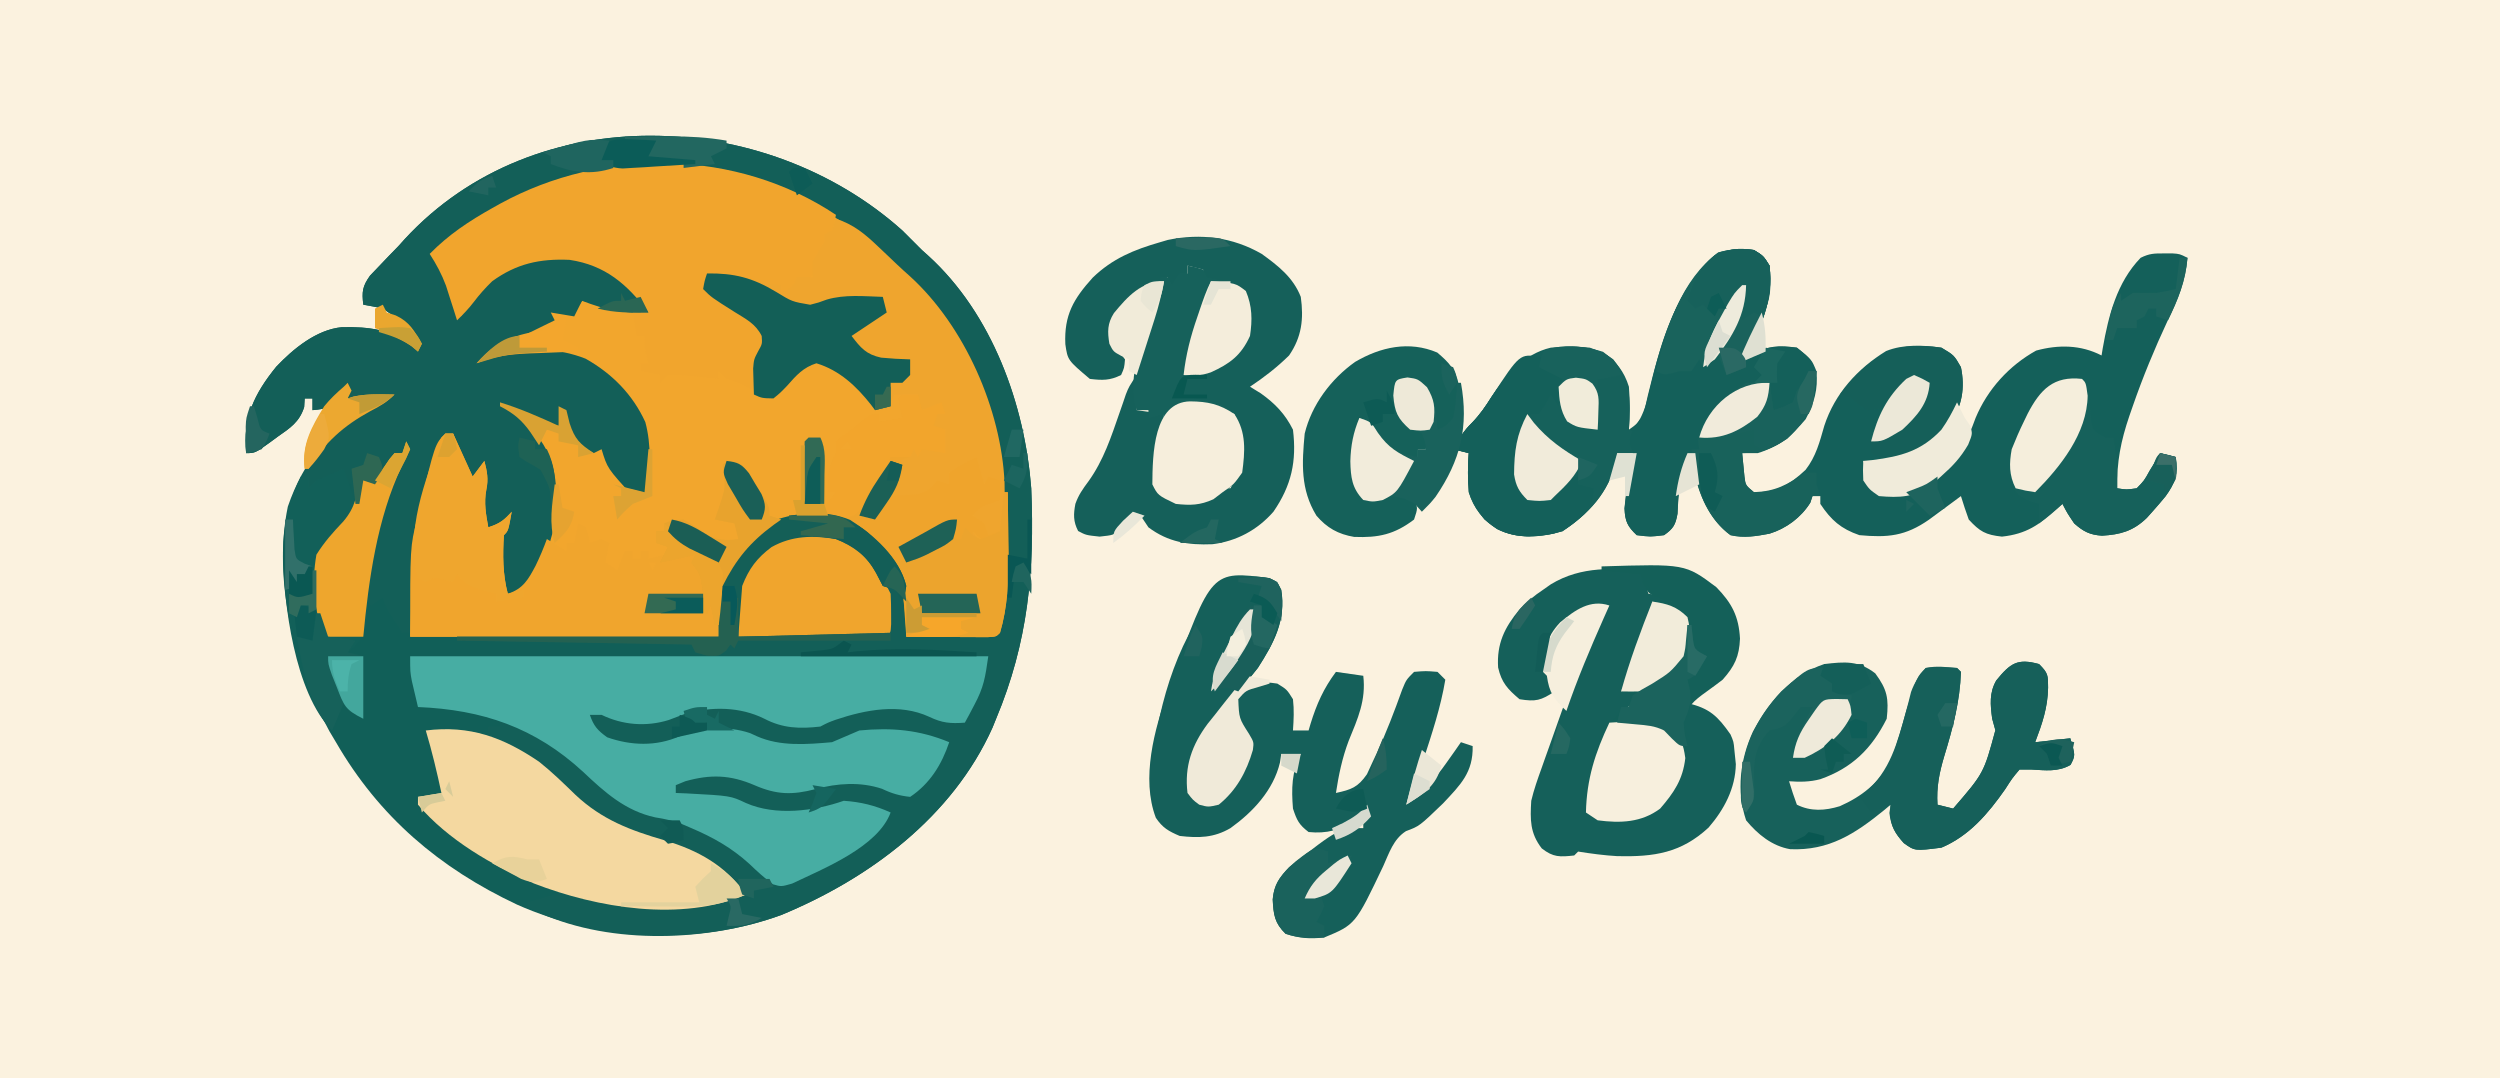<?xml version="1.0" encoding="UTF-8"?>
<svg version="1.1" xmlns="http://www.w3.org/2000/svg" width="640" height="276">
<rect width="100%" height="100%" fill="#333333" stroke="none"/>
<path d="M0 0 C211.2 0 422.4 0 640 0 C640 91.08 640 182.16 640 276 C428.8 276 217.6 276 0 276 C0 184.92 0 93.84 0 0 Z " fill="#FBF2DF" transform="translate(0,0)"/>
<path d="M0 0 C1.674 1.659 3.342 3.325 5 5 C5.55 5.492 6.101 5.985 6.668 6.492 C22.971 21.328 31.344 44.501 33 66 C33.894 87.158 32.209 105.413 24 125 C23.694 125.755 23.389 126.511 23.074 127.289 C12.8 150.176 -8.456 165.92 -31.023 175.25 C-52.526 183.09 -77.756 181.863 -98.609 172.594 C-118.52 163.235 -133.984 150.052 -145 131 C-145.554 130.069 -146.109 129.139 -146.68 128.18 C-155.702 111.772 -161.173 89.339 -157.316 70.695 C-153.444 59.35 -146.281 50.01 -135.5 44.562 C-133.768 43.789 -133.768 43.789 -132 43 C-135.3 43 -138.6 43 -142 43 C-142 42.01 -142 41.02 -142 40 C-142.557 40.804 -143.114 41.609 -143.688 42.438 C-146.219 45.242 -147.326 45.694 -151 46 C-151 45.01 -151 44.02 -151 43 C-151.66 43 -152.32 43 -153 43 C-153.043 43.726 -153.085 44.451 -153.129 45.199 C-154.322 49.036 -156.774 50.604 -159.938 52.812 C-160.489 53.219 -161.04 53.626 -161.607 54.045 C-165.695 57 -165.695 57 -168 57 C-168.885 48.005 -165.934 41.86 -160.289 34.887 C-155.948 30.3 -149.963 25.377 -143.496 24.762 C-136.356 24.588 -131.236 25.473 -125 29 C-126.479 24.564 -129.166 22.556 -133 20 C-134.655 19.615 -136.322 19.272 -138 19 C-138.383 15.685 -138.239 14.337 -136.277 11.57 C-135.119 10.36 -135.119 10.36 -133.938 9.125 C-132.688 7.814 -132.688 7.814 -131.414 6.477 C-130.617 5.659 -129.821 4.842 -129 4 C-128.451 3.389 -127.902 2.778 -127.336 2.148 C-94.009 -33.913 -35.156 -31.487 0 0 Z " fill="#115F58" transform="translate(231,59)"/>
<path d="M0 0 C12.256 8.972 21.999 19.678 29.375 32.938 C29.937 33.915 30.499 34.892 31.078 35.898 C41.395 55.75 44.408 83.387 38.375 104.938 C37.375 105.938 37.375 105.938 35.15 106.051 C33.713 106.043 33.713 106.043 32.246 106.035 C30.694 106.03 30.694 106.03 29.111 106.025 C28.023 106.017 26.934 106.009 25.812 106 C24.174 105.993 24.174 105.993 22.502 105.986 C19.793 105.974 17.084 105.958 14.375 105.938 C14.349 105.092 14.323 104.246 14.297 103.375 C13.814 93.717 12.632 87.657 5.375 81.062 C-0.489 76.137 -4.734 75.484 -12.363 75.629 C-18.715 76.23 -22.692 78.642 -26.938 83.312 C-33.01 91.167 -32.769 94.808 -33.625 105.938 C-59.695 105.938 -85.765 105.938 -112.625 105.938 C-112.625 82.836 -112.625 82.836 -110.875 75.938 C-110.695 75.166 -110.516 74.394 -110.33 73.598 C-106.994 59.676 -106.994 59.676 -104.625 54.938 C-103.14 54.443 -103.14 54.443 -101.625 53.938 C-99.975 57.568 -98.325 61.197 -96.625 64.938 C-95.635 63.617 -94.645 62.297 -93.625 60.938 C-92.93 63.64 -92.545 65.557 -93.125 68.312 C-93.771 71.702 -93.22 74.563 -92.625 77.938 C-89.632 76.94 -88.677 76.185 -86.625 73.938 C-87.5 78.812 -87.5 78.812 -88.625 79.938 C-88.942 84.975 -88.932 90.037 -87.625 94.938 C-83.822 93.715 -82.371 91.434 -80.574 87.969 C-76.538 79.331 -74.521 69.841 -77.387 60.438 C-78.333 58.462 -79.362 56.725 -80.625 54.938 C-81.264 54.009 -81.904 53.081 -82.562 52.125 C-84.732 49.824 -86.838 48.409 -89.625 46.938 C-88.635 46.443 -88.635 46.443 -87.625 45.938 C-85.382 46.834 -83.177 47.829 -81 48.875 C-79.811 49.441 -78.623 50.007 -77.398 50.59 C-76.483 51.035 -75.568 51.479 -74.625 51.938 C-74.625 50.288 -74.625 48.638 -74.625 46.938 C-73.635 47.432 -73.635 47.432 -72.625 47.938 C-72.377 49.051 -72.13 50.165 -71.875 51.312 C-70.968 55.18 -70.968 55.18 -67.5 56.875 C-66.551 57.226 -65.603 57.576 -64.625 57.938 C-63.965 57.278 -63.305 56.617 -62.625 55.938 C-62.212 57.154 -61.8 58.371 -61.375 59.625 C-59.99 63.302 -58.44 66.122 -55.625 68.938 C-54.635 68.938 -53.645 68.938 -52.625 68.938 C-51.991 58.366 -52.172 50.185 -59.422 41.879 C-67.388 34.215 -75.339 33.603 -86.074 33.637 C-89.567 33.933 -92.366 34.681 -95.625 35.938 C-90.618 30.457 -83.268 27.084 -76.625 23.938 C-76.955 23.277 -77.285 22.617 -77.625 21.938 C-75.315 22.267 -73.005 22.598 -70.625 22.938 C-69.965 21.948 -69.305 20.957 -68.625 19.938 C-63.015 20.927 -57.405 21.918 -51.625 22.938 C-57.232 15.746 -62.526 10.852 -71.805 9.461 C-79.421 9.12 -85.414 10.425 -91.625 14.938 C-93.378 16.635 -94.898 18.345 -96.371 20.289 C-97.668 21.994 -99.083 23.454 -100.625 24.938 C-100.879 24.129 -101.133 23.321 -101.395 22.488 C-101.739 21.42 -102.083 20.351 -102.438 19.25 C-102.774 18.194 -103.11 17.139 -103.457 16.051 C-104.572 13.08 -105.904 10.595 -107.625 7.938 C-102.828 3.03 -97.513 -0.484 -91.562 -3.812 C-90.89 -4.189 -90.218 -4.565 -89.525 -4.953 C-60.855 -20.651 -27.114 -17.596 0 0 Z " fill="#F2A62D" transform="translate(217.625,57.062)"/>
<path d="M0 0 C1.674 1.659 3.342 3.325 5 5 C5.55 5.492 6.101 5.985 6.668 6.492 C22.971 21.328 31.344 44.501 33 66 C33.894 87.158 32.209 105.413 24 125 C23.694 125.755 23.389 126.511 23.074 127.289 C12.8 150.176 -8.456 165.92 -31.023 175.25 C-49.561 182.009 -74.209 182.962 -92.625 174.812 C-93.739 174.214 -94.853 173.616 -96 173 C-96 172.67 -96 172.34 -96 172 C-94.907 171.691 -93.814 171.381 -92.688 171.062 C-90.446 170.417 -88.213 169.738 -86 169 C-84.049 169.422 -82.113 169.914 -80.188 170.438 C-73.632 171.926 -67.404 172.309 -60.688 172.312 C-59.31 172.32 -59.31 172.32 -57.905 172.328 C-51.997 172.269 -46.724 171.465 -41 170 C-44.442 165.44 -47.262 162.91 -52.5 160.375 C-53.109 160.079 -53.718 159.782 -54.345 159.477 C-58.392 157.569 -62.43 156.198 -66.75 155 C-75.426 152.508 -81.335 147.613 -87.812 141.5 C-93.296 136.402 -99.308 133.262 -106 130 C-106 129.01 -106 128.02 -106 127 C-105.01 127 -104.02 127 -103 127 C-103 126.34 -103 125.68 -103 125 C-94.07 127.712 -87.162 132.744 -80.438 139.125 C-74.014 145.146 -67.578 148.627 -59.004 150.48 C-48.558 153.189 -40.782 159.875 -33 167 C-22.141 163.796 -12.443 158.618 -4 151 C-3.67 150.34 -3.34 149.68 -3 149 C-4.663 148.647 -6.331 148.32 -8 148 C-9.702 147.66 -9.702 147.66 -11.438 147.312 C-14.923 146.762 -14.923 146.762 -17.762 147.961 C-25.329 150.389 -34.611 150.136 -41.816 146.734 C-46.933 145.014 -52.643 145.218 -58 145 C-58 143.68 -58 142.36 -58 141 C-52.148 138.599 -46.485 137.774 -40.445 139.898 C-38.743 140.628 -37.042 141.362 -35.344 142.102 C-29.987 144.155 -25.517 142.897 -20.172 141.457 C-14.697 140.305 -9.248 140.171 -4.125 142.562 C-1.252 144.148 -1.252 144.148 1.125 144 C6.538 141.113 9.237 136.219 12 131 C11.072 130.856 10.144 130.711 9.188 130.562 C6 130 6 130 3 129 C-5.931 128.341 -5.931 128.341 -14.438 130.5 C-20.692 133.133 -28.785 133.231 -35.328 131.32 C-36.549 130.782 -37.767 130.235 -38.98 129.68 C-45.684 127.424 -52.635 128.586 -58.941 131.312 C-64.018 133.008 -69.509 132.989 -74.48 131.016 C-78.35 128.797 -78.35 128.797 -80 127 C-80 125.68 -80 124.36 -80 123 C-73.125 123.875 -73.125 123.875 -72 125 C-66.967 125.519 -62.414 125.359 -57.688 123.5 C-51.367 121.162 -43.922 120.573 -37.52 122.902 C-36.069 123.624 -34.623 124.355 -33.184 125.098 C-28.665 126.965 -23.616 126.843 -18.988 125.352 C-17.305 124.614 -15.651 123.809 -14 123 C-5.528 120.885 2.191 121.252 10 125 C11.999 125.059 14.001 125.067 16 125 C16.816 123.085 17.628 121.168 18.438 119.25 C18.89 118.183 19.342 117.115 19.809 116.016 C21.121 112.885 21.121 112.885 22 109 C-0.44 109 -22.88 109 -46 109 C-45.34 107.68 -44.68 106.36 -44 105 C-30.47 105 -16.94 105 -3 105 C-3.33 100.05 -3.66 95.1 -4 90 C-2.68 90.66 -1.36 91.32 0 92 C1 95 1 95 1 104 C12.385 103.505 12.385 103.505 24 103 C25.619 94.905 26.352 88.386 26.312 80.312 C26.309 79.168 26.306 78.023 26.302 76.844 C26.191 68.203 25.307 60.355 23 52 C22.807 51.156 22.613 50.311 22.414 49.441 C17.034 28.167 1.89 8.482 -16.66 -2.978 C-36.928 -14.93 -60.231 -19.251 -83.274 -13.98 C-95.347 -10.855 -112.927 -3.529 -120 7 C-119.402 7.804 -118.804 8.609 -118.188 9.438 C-115.573 13.318 -114.308 17.542 -113 22 C-112.196 20.67 -112.196 20.67 -111.375 19.312 C-109.08 15.902 -106.365 13.345 -103 11 C-102.155 10.406 -102.155 10.406 -101.293 9.801 C-95.227 6.161 -88.891 6.056 -82 7 C-75.135 9.155 -69.367 13.259 -65 19 C-65 19.66 -65 20.32 -65 21 C-71.334 21.345 -76.103 20.293 -82 18 C-82.66 19.32 -83.32 20.64 -84 22 C-85.98 21.67 -87.96 21.34 -90 21 C-89.67 21.66 -89.34 22.32 -89 23 C-89.964 23.471 -90.928 23.941 -91.922 24.426 C-93.198 25.054 -94.474 25.683 -95.75 26.312 C-96.701 26.776 -96.701 26.776 -97.672 27.248 C-101.031 28.91 -104.099 30.619 -107 33 C-106.232 32.515 -106.232 32.515 -105.449 32.02 C-98.649 29.189 -87.833 30.09 -81.055 32.84 C-74.291 36.659 -69.033 41.976 -65.797 49.059 C-64.205 54.935 -64.638 60.974 -65 67 C-66.32 67.33 -67.64 67.66 -69 68 C-75.519 60.886 -75.519 60.886 -77 56 C-77.99 56.495 -77.99 56.495 -79 57 C-83.089 54.778 -84.741 53.706 -86.375 49.25 C-86.581 48.178 -86.787 47.105 -87 46 C-87.495 47.98 -87.495 47.98 -88 50 C-91.565 49.389 -94.663 48.38 -98 47 C-97.518 47.592 -97.036 48.183 -96.539 48.793 C-95.907 49.583 -95.276 50.373 -94.625 51.188 C-93.685 52.353 -93.685 52.353 -92.727 53.543 C-88.024 60.235 -88.325 67.072 -89 75 C-90.504 82.015 -92.664 88.075 -98 93 C-98.99 93 -99.98 93 -101 93 C-103.559 88.202 -103.386 83.298 -103 78 C-102.505 76.515 -102.505 76.515 -102 75 C-103.32 75.33 -104.64 75.66 -106 76 C-107.573 70.267 -108.243 65.843 -107 60 C-107.66 61.32 -108.32 62.64 -109 64 C-111.679 61.681 -112.662 59.682 -113.688 56.312 C-113.939 55.504 -114.19 54.696 -114.449 53.863 C-114.631 53.248 -114.813 52.634 -115 52 C-118.182 53.591 -118.333 56.263 -119.438 59.562 C-124.104 73.905 -125.527 87.988 -126 103 C-126.66 103 -127.32 103 -128 103 C-132 97 -132 97 -133 94 C-133.99 94.66 -134.98 95.32 -136 96 C-137 95 -137 95 -137.055 92.691 C-136.342 80.285 -133.106 68.317 -128 57 C-130.648 59.578 -132.944 61.916 -135 65 C-135.99 64.67 -136.98 64.34 -138 64 C-138.66 66.31 -139.32 68.62 -140 71 C-140.33 71 -140.66 71 -141 71 C-141 69.02 -141 67.04 -141 65 C-141.66 64.67 -142.32 64.34 -143 64 C-143.495 63.01 -143.495 63.01 -144 62 C-146.97 63.65 -149.94 65.3 -153 67 C-153.579 63.777 -153.38 61.652 -151.723 58.809 C-146.367 51.632 -140.17 46.677 -132 43 C-135.3 43 -138.6 43 -142 43 C-142 42.01 -142 41.02 -142 40 C-142.557 40.804 -143.114 41.609 -143.688 42.438 C-146.219 45.242 -147.326 45.694 -151 46 C-151 45.01 -151 44.02 -151 43 C-151.66 43 -152.32 43 -153 43 C-153.043 43.726 -153.085 44.451 -153.129 45.199 C-154.322 49.036 -156.774 50.604 -159.938 52.812 C-160.489 53.219 -161.04 53.626 -161.607 54.045 C-165.695 57 -165.695 57 -168 57 C-168.885 48.005 -165.934 41.86 -160.289 34.887 C-155.948 30.3 -149.963 25.377 -143.496 24.762 C-136.356 24.588 -131.236 25.473 -125 29 C-126.479 24.564 -129.166 22.556 -133 20 C-134.655 19.615 -136.322 19.272 -138 19 C-138.383 15.685 -138.239 14.337 -136.277 11.57 C-135.119 10.36 -135.119 10.36 -133.938 9.125 C-132.688 7.814 -132.688 7.814 -131.414 6.477 C-130.617 5.659 -129.821 4.842 -129 4 C-128.451 3.389 -127.902 2.778 -127.336 2.148 C-94.009 -33.913 -35.156 -31.487 0 0 Z " fill="#135F58" transform="translate(231,59)"/>
<path d="M0 0 C2.438 1.5 2.438 1.5 4 4 C5.068 13.005 1.647 20.468 -3 28 C-1.762 27.258 -1.762 27.258 -0.5 26.5 C3.977 24.581 6.164 24.309 11 25 C14.775 28.004 14.775 28.004 16 31 C16.468 35.688 15.434 39.179 13.25 43.312 C9.731 47.516 6.281 50.375 1 52 C-0.32 52 -1.64 52 -3 52 C-2.876 53.279 -2.752 54.557 -2.625 55.875 C-2.521 56.954 -2.521 56.954 -2.414 58.055 C-2.136 60.227 -2.136 60.227 0 62 C5.74 62.115 9.064 60.172 13.223 56.285 C15.903 52.839 16.83 49.155 18.02 45 C20.719 36.74 26.514 30.378 33.84 25.867 C38.35 24.057 43.249 24.391 48 25 C51.25 26.938 51.25 26.938 53 30 C54.083 35.314 53.304 39.842 50.336 44.367 C46.817 48.668 42.5 52.69 37 54 C33.991 54.143 31.009 54.118 28 54 C29.27 58.415 29.27 58.415 32 62 C38.86 62.518 43.261 60.997 48.5 56.625 C52.961 52.569 54.711 48.557 56.758 42.973 C59.82 35.644 65.326 29.597 72.25 25.75 C77.959 24.193 83.674 24.251 89 27 C89.147 26.091 89.147 26.091 89.297 25.164 C90.796 16.762 92.907 8.296 99 2 C101.245 0.877 102.515 0.866 105 0.875 C106.052 0.871 106.052 0.871 107.125 0.867 C109 1 109 1 111 2 C110.496 8.091 108.509 12.716 105.875 18.188 C102.547 25.326 99.581 32.495 97 39.938 C96.71 40.771 96.42 41.605 96.121 42.464 C93.958 48.823 92.867 54.225 93 61 C95.36 61.376 95.36 61.376 98 61 C99.904 59.05 99.904 59.05 101.312 56.5 C101.824 55.665 102.336 54.829 102.863 53.969 C103.238 53.319 103.614 52.669 104 52 C105.32 52.33 106.64 52.66 108 53 C108.648 57.321 107.874 59.632 105.375 63.062 C104.277 64.398 103.153 65.712 102 67 C101.298 67.785 101.298 67.785 100.582 68.586 C97.095 71.966 93.801 72.865 89.113 73.133 C85.988 72.936 84.336 72.061 82 70 C80.188 67.312 80.188 67.312 79 65 C78.553 65.41 78.105 65.82 77.645 66.242 C73.04 70.346 69.771 72.703 63.5 73.375 C59.308 72.926 57.839 72.082 55 69 C54.284 67.017 53.611 65.018 53 63 C51.879 63.831 51.879 63.831 50.734 64.68 C49.257 65.766 49.257 65.766 47.75 66.875 C46.288 67.954 46.288 67.954 44.797 69.055 C38.778 73.241 34.286 73.677 27 73 C22.26 71.362 19.775 69.163 17 65 C17 64.34 17 63.68 17 63 C16.34 63 15.68 63 15 63 C14.722 63.835 14.722 63.835 14.438 64.688 C12.085 68.471 8.292 71.292 4.016 72.613 C0.556 73.277 -2.556 73.796 -6 73 C-10.895 69.408 -13.628 63.806 -15 58 C-15.188 54.5 -15.188 54.5 -15 52 C-15.66 52 -16.32 52 -17 52 C-18.744 57.231 -19.32 62.036 -19.559 67.547 C-20.073 70.403 -20.655 71.329 -23 73 C-26.5 73.438 -26.5 73.438 -30 73 C-32.389 70.714 -32.975 69.484 -33.145 66.16 C-33.035 65.138 -32.925 64.116 -32.812 63.062 C-32.716 62.043 -32.619 61.023 -32.52 59.973 C-32.013 57.076 -31.198 54.676 -30 52 C-31.65 52 -33.3 52 -35 52 C-35.103 52.701 -35.206 53.403 -35.312 54.125 C-37.227 62.132 -42.289 67.526 -49 72 C-54.612 73.603 -60.454 74.097 -65.75 71.438 C-69.361 69.066 -71.718 66.14 -73 62 C-73.3 58.635 -73.244 55.367 -73 52 C-74.32 51.67 -75.64 51.34 -77 51 C-75.585 48.453 -74.292 46.282 -72.188 44.25 C-70.118 42.122 -68.76 40.126 -67.188 37.625 C-63.526 32.012 -58.766 26.574 -52 25 C-46.072 24.451 -40.963 24.337 -36 28 C-31.426 33.778 -31.532 38.813 -32 46 C-28.108 43.405 -28.223 41.865 -27.188 37.375 C-24.027 24.58 -20.308 10.375 -10.062 1.438 C-6.351 -0.305 -4.053 -0.601 0 0 Z " fill="#14605A" transform="translate(449,64)"/>
<path d="M0 0 C48.84 0 97.68 0 148 0 C147.217 5.479 146.855 7.912 144.438 12.438 C143.982 13.302 143.527 14.167 143.059 15.059 C142.535 16.02 142.535 16.02 142 17 C138.338 17.268 136.224 17.108 132.875 15.5 C125.299 11.988 116.572 13.697 108.961 16.246 C106.965 16.977 106.965 16.977 105 18 C99.755 18.605 95.405 18.473 90.688 16 C84.442 12.894 77.206 12.841 70.52 14.684 C69.072 15.219 67.63 15.765 66.191 16.324 C60.406 18.108 54.415 17.626 49 15 C48.01 15 47.02 15 46 15 C46.985 17.856 47.958 18.97 50.438 20.75 C56.534 22.889 62.946 23.127 68.938 20.5 C74.439 18.128 81.312 17.759 87.02 19.68 C87.611 19.95 88.203 20.221 88.812 20.5 C94.8 23.142 101.611 22.561 108 22 C110.34 21.015 112.673 20.015 115 19 C123.28 18.213 130.322 18.823 138 22 C136.09 27.729 133.037 32.642 128 36 C125.308 35.717 123.248 35.12 120.812 33.938 C115.28 32.093 109.399 32.479 103.812 34 C97.794 35.579 93.789 35.465 88.125 33 C81.916 30.339 76.912 30.183 70.438 32 C69.633 32.33 68.829 32.66 68 33 C68 33.66 68 34.32 68 35 C68.918 35.037 69.836 35.075 70.781 35.113 C82.026 35.716 82.026 35.716 85.938 37.562 C93.566 40.938 103.413 39.651 111 37 C115.374 37.307 119.013 38.188 123 40 C119.74 48.839 105.797 54.363 97.777 58.199 C95 59 95 59 92.887 58.383 C90.714 56.79 88.814 55.058 86.875 53.188 C82.322 49.048 77.634 46.406 72 44 C71.165 43.642 70.329 43.283 69.469 42.914 C67.184 42.068 65.148 41.623 62.75 41.25 C55.143 39.603 49.847 34.861 44.312 29.625 C31.976 18.25 18.574 13.684 2 13 C1.661 11.585 1.329 10.168 1 8.75 C0.814 7.961 0.629 7.172 0.438 6.359 C0 4 0 4 0 0 Z " fill="#47ADA3" transform="translate(105,168)"/>
<path d="M0 0 C2 1 2 1 3 3 C4.264 10.723 1.128 16.58 -3 23 C-5.431 26.121 -8.014 29.099 -10.685 32.016 C-15.521 37.329 -19.355 42.378 -19.875 49.812 C-19.955 50.747 -20.035 51.682 -20.117 52.645 C-20.255 55.193 -20.255 55.193 -18 57 C-15.55 57.464 -15.55 57.464 -13 57 C-8.665 53.232 -5.63 47.666 -5 42 C-6.821 38.853 -6.821 38.853 -9 36 C-9.642 32.632 -9.359 31.531 -7.438 28.688 C-4.072 26.358 -2.01 26.427 2 27 C4.438 28.5 4.438 28.5 6 31 C6.321 33.758 6.186 36.205 6 39 C7.32 39 8.64 39 10 39 C10.17 38.42 10.34 37.84 10.516 37.242 C12.081 32.196 13.847 28.24 17 24 C19.31 24.33 21.62 24.66 24 25 C24.732 31.297 22.611 35.899 20.246 41.688 C18.604 46.052 17.696 50.401 17 55 C20.938 54.142 22.605 53.569 24.941 50.199 C25.476 49.04 26.011 47.881 26.562 46.688 C26.853 46.071 27.143 45.455 27.442 44.819 C29.898 39.505 31.988 34.059 33.957 28.547 C35 26 35 26 37 24 C40 23.75 40 23.75 43 24 C43.99 24.99 43.99 24.99 45 26 C43.828 33.052 41.585 39.776 39.375 46.562 C39.05 47.571 38.725 48.58 38.391 49.619 C37.597 52.081 36.8 54.541 36 57 C39.882 54.145 42.547 51.187 45.312 47.25 C46.01 46.265 46.707 45.28 47.426 44.266 C47.945 43.518 48.465 42.77 49 42 C50.485 42.495 50.485 42.495 52 43 C52.146 49.737 48.906 52.891 44.422 57.668 C38.378 63.488 38.378 63.488 34.93 64.77 C31.716 66.819 30.646 70.322 29.125 73.688 C21.984 88.69 21.984 88.69 14 92 C10.287 92.398 7.672 92.219 4.125 91.062 C1.28 88.302 1.011 86.162 0.816 82.273 C1.123 78.478 2.418 76.766 5 74 C17.782 64 17.782 64 24 64 C24 62.68 24 61.36 24 60 C23.361 60.639 22.721 61.279 22.062 61.938 C18.256 64.501 14.606 65.474 10 65 C7.526 63.108 7.008 62.025 6 59 C5.594 53.961 5.635 49.582 8 45 C6.35 45 4.7 45 3 45 C2.89 45.732 2.781 46.464 2.668 47.219 C0.966 54.303 -4.218 59.852 -10 64 C-14.292 66.503 -18.134 66.565 -23 66 C-25.854 64.786 -27.384 63.918 -29.105 61.352 C-32.933 51.289 -29.46 38.61 -26 29 C-25.775 28.366 -25.55 27.733 -25.318 27.08 C-14.874 -1.951 -14.874 -1.951 0 0 Z " fill="#15605A" transform="translate(325,148)"/>
<path d="M0 0 C-0.33 1.65 -0.66 3.3 -1 5 C-1.66 5 -2.32 5 -3 5 C-2.505 6.485 -2.505 6.485 -2 8 C-2.495 8.433 -2.99 8.866 -3.5 9.312 C-5.332 10.997 -5.332 10.997 -5 14 C-6.264 16.528 -7.528 16.764 -10 18 C-10.33 18.66 -10.66 19.32 -11 20 C-11.99 20 -12.98 20 -14 20 C-14 19.34 -14 18.68 -14 18 C-15.547 18.062 -15.547 18.062 -17.125 18.125 C-20.915 18.003 -23.451 17.208 -27 16 C-30.25 15.832 -30.25 15.832 -33 16 C-32.613 18.351 -32.327 19.68 -30.601 21.372 C-30.02 21.77 -29.439 22.168 -28.84 22.578 C-28.211 23.016 -27.583 23.455 -26.936 23.906 C-26.276 24.35 -25.617 24.793 -24.938 25.25 C-24.274 25.709 -23.611 26.168 -22.928 26.641 C-21.292 27.77 -19.647 28.887 -18 30 C-19 35 -20 40 -21 45 C-21.598 44.691 -22.196 44.381 -22.812 44.062 C-25.09 42.898 -25.09 42.898 -28 42 C-28.66 41.34 -29.32 40.68 -30 40 C-30 40.66 -30 41.32 -30 42 C-30.687 41.928 -31.374 41.856 -32.082 41.781 C-32.983 41.688 -33.884 41.596 -34.812 41.5 C-35.706 41.407 -36.599 41.314 -37.52 41.219 C-40.083 40.956 -40.083 40.956 -43 41 C-43.66 41.66 -44.32 42.32 -45 43 C-45 42.34 -45 41.68 -45 41 C-46.65 40.67 -48.3 40.34 -50 40 C-50 39.34 -50 38.68 -50 38 C-49.34 38 -48.68 38 -48 38 C-48.165 37.402 -48.33 36.804 -48.5 36.188 C-49 34 -49 34 -49 31 C-49.66 31 -50.32 31 -51 31 C-51.495 28.03 -51.495 28.03 -52 25 C-50.68 25 -49.36 25 -48 25 C-53.406 17.786 -59.042 12.893 -68.18 11.523 C-75.796 11.183 -81.789 12.488 -88 17 C-89.753 18.698 -91.273 20.408 -92.746 22.352 C-94.043 24.057 -95.458 25.516 -97 27 C-97.254 26.192 -97.508 25.384 -97.77 24.551 C-98.286 22.948 -98.286 22.948 -98.812 21.312 C-99.149 20.257 -99.485 19.201 -99.832 18.113 C-100.947 15.142 -102.279 12.657 -104 10 C-99.203 5.092 -93.888 1.578 -87.938 -1.75 C-87.265 -2.126 -86.593 -2.503 -85.9 -2.89 C-59.501 -17.345 -25.407 -16.938 0 0 Z " fill="#F1A52D" transform="translate(214,55)"/>
<path d="M0 0 C0.66 0 1.32 0 2 0 C3.65 3.63 5.3 7.26 7 11 C7.99 9.68 8.98 8.36 10 7 C10.695 9.703 11.08 11.62 10.5 14.375 C9.854 17.765 10.405 20.626 11 24 C13.993 23.002 14.948 22.248 17 20 C16.125 24.875 16.125 24.875 15 26 C14.683 31.038 14.693 36.1 16 41 C19.906 39.744 21.243 37.347 23.117 33.82 C24.2 31.588 25.152 29.331 26 27 C27.65 27.99 29.3 28.98 31 30 C31 29.34 31 28.68 31 28 C31.66 28 32.32 28 33 28 C33.33 26.35 33.66 24.7 34 23 C34.66 23.33 35.32 23.66 36 24 C36.625 26.062 36.625 26.062 37 28 C37.99 27.67 38.98 27.34 40 27 C40.66 27.33 41.32 27.66 42 28 C41.505 30.475 41.505 30.475 41 33 C41.99 33.66 42.98 34.32 44 35 C44.66 33.35 45.32 31.7 46 30 C46.66 30 47.32 30 48 30 C48 30.66 48 31.32 48 32 C48.66 32 49.32 32 50 32 C50 31.34 50 30.68 50 30 C50.66 30 51.32 30 52 30 C52 30.66 52 31.32 52 32 C53.975 31.652 53.975 31.652 56 31 C56.33 30.34 56.66 29.68 57 29 C55.515 28.505 55.515 28.505 54 28 C54 27.01 54 26.02 54 25 C54.66 25 55.32 25 56 25 C56 24.34 56 23.68 56 23 C58 22.188 58 22.188 61 22 C63.101 23.156 65.02 24.494 66.996 25.852 C69.724 27.415 71.925 27.384 75 27 C74.505 25.02 74.505 25.02 74 23 C72.35 22.67 70.7 22.34 69 22 C69.309 21.093 69.619 20.185 69.938 19.25 C71.877 13.671 71.877 13.671 71 8 C72.32 7.67 73.64 7.34 75 7 C76.339 8.955 77.671 10.913 79 12.875 C79.743 13.966 80.485 15.056 81.25 16.18 C83 19 83 19 83 21 C84.485 21.495 84.485 21.495 86 22 C85.408 22.413 84.817 22.825 84.207 23.25 C78.015 27.776 74.4 32.2 71 39 C70.67 43.29 70.34 47.58 70 52 C43.93 52 17.86 52 -9 52 C-9 28.905 -9 28.905 -7.25 22 C-7.072 21.228 -6.893 20.456 -6.71 19.661 C-2.661 2.661 -2.661 2.661 0 0 Z M52 33 C52.33 33.66 52.66 34.32 53 35 C53.33 34.34 53.66 33.68 54 33 C53.34 33 52.68 33 52 33 Z " fill="#F0A52D" transform="translate(114,111)"/>
<path d="M0 0 C2.352 2.352 2.296 2.863 2.312 6.062 C2.222 11.151 0.803 15.267 -1 20 C1.97 19.67 4.94 19.34 8 19 C9.309 23.403 9.309 23.403 8.062 25.812 C4.828 27.675 1.642 27.198 -2 27 C-2.99 27 -3.98 27 -5 27 C-6.872 29.223 -6.872 29.223 -8.688 32.062 C-13.03 38.268 -17.87 43.996 -25 47 C-31.796 47.863 -31.796 47.863 -34.629 45.832 C-36.828 43.395 -37.973 41.592 -38.125 38.293 C-38.084 37.536 -38.042 36.78 -38 36 C-38.818 36.688 -38.818 36.688 -39.652 37.391 C-47.122 43.468 -53.793 47.81 -63.703 47.395 C-68.354 46.596 -72.044 43.578 -75 40 C-77.52 32.441 -76.535 24.463 -73.258 17.312 C-69.124 9.713 -63.445 2.815 -55 0 C-49.777 -0.62 -46.201 -0.931 -41.938 2.375 C-38.877 6.521 -38.421 8.793 -39 14 C-42.854 21.683 -47.887 26.626 -55.996 29.473 C-58.706 30.186 -61.218 30.209 -64 30 C-63.398 32.02 -62.727 34.021 -62 36 C-58.435 37.782 -54.784 37.549 -51.008 36.387 C-45.322 33.875 -41.063 30.436 -38 25 C-36.43 20.76 -35.193 16.429 -34.041 12.059 C-33.816 11.209 -33.591 10.36 -33.359 9.484 C-33.168 8.718 -32.977 7.952 -32.78 7.163 C-31.883 4.677 -30.745 2.978 -29 1 C-26.203 0.407 -23.893 0.767 -21 1 C-20.505 1.495 -20.505 1.495 -20 2 C-20.24 9.566 -22.079 16.382 -24.272 23.578 C-25.544 27.853 -26.281 31.483 -26 36 C-24.68 36.33 -23.36 36.66 -22 37 C-14.152 27.915 -14.152 27.915 -11.188 16.938 C-11.59 15.483 -11.59 15.483 -12 14 C-12.479 10.458 -12.788 7.362 -10.953 4.191 C-7.321 -0.263 -5.516 -1.517 0 0 Z " fill="#17615B" transform="translate(522,170)"/>
<path d="M0 0 C4.232 3.06 8.063 6.03 10 11 C10.785 16.61 10.262 21.265 7 26 C3.905 29.051 0.613 31.591 -3 34 C-2.092 34.557 -1.185 35.114 -0.25 35.688 C3.424 38.302 5.979 40.958 8 45 C8.983 53.089 7.621 59.275 3 66 C-1.081 70.675 -6.446 73.564 -12.609 74.32 C-18.827 74.578 -23.931 73.799 -29 70 C-29.66 69.01 -30.32 68.02 -31 67 C-33.227 67.998 -34.763 68.706 -36.312 70.625 C-38 72 -38 72 -41.5 72.375 C-45 72 -45 72 -47 70.938 C-48.261 68.494 -48.211 66.653 -47.699 63.977 C-46.899 61.713 -45.806 60.176 -44.375 58.25 C-40.474 52.842 -38.529 46.809 -36.361 40.563 C-36.082 39.761 -35.803 38.959 -35.516 38.133 C-35.271 37.41 -35.026 36.687 -34.774 35.942 C-34 34 -34 34 -32 31 C-32 33.97 -32 36.94 -32 40 C-28.535 40.495 -28.535 40.495 -25 41 C-25.144 42.114 -25.289 43.227 -25.438 44.375 C-25.524 45.098 -25.61 45.821 -25.699 46.566 C-25.909 48.265 -26.143 49.96 -26.395 51.652 C-26.512 52.53 -26.629 53.408 -26.75 54.312 C-26.869 55.134 -26.987 55.955 -27.109 56.801 C-27.208 59.078 -27.208 59.078 -25.641 60.73 C-22.134 63.444 -19.376 63.297 -15 63 C-12.236 61.592 -12.236 61.592 -10 60 C-9.34 60 -8.68 60 -8 60 C-5.914 56.578 -5.758 53.908 -5.812 49.938 C-5.822 48.373 -5.822 48.373 -5.832 46.777 C-5.885 43.914 -5.885 43.914 -7 41 C-12.055 38.796 -17.601 38.003 -23 37 C-22.562 34.688 -22.562 34.688 -21 32 C-18.816 31.025 -16.622 30.401 -14.324 29.742 C-10.443 28.503 -7.032 26.677 -4.863 23.152 C-3.387 19.471 -3.433 15.895 -4 12 C-6.698 7.791 -10.275 7.09 -15 6 C-15 5.34 -15 4.68 -15 4 C-16.32 3.67 -17.64 3.34 -19 3 C-19 3.66 -19 4.32 -19 5 C-20.626 6.382 -22.293 7.719 -24 9 C-24 8.01 -24 7.02 -24 6 C-32.145 10.227 -32.145 10.227 -38 17 C-38.507 20.546 -38.58 22.211 -36.438 25.125 C-35.963 25.744 -35.489 26.363 -35 27 C-35.188 29.188 -35.188 29.188 -36 31 C-38.889 32.444 -40.796 32.377 -44 32 C-49.68 27.204 -49.68 27.204 -50.273 23.117 C-50.611 15.662 -48.178 11.523 -43.273 6.086 C-38.195 1.175 -32.722 -1.059 -26 -3 C-25.348 -3.192 -24.695 -3.384 -24.023 -3.582 C-15.586 -5.325 -7.453 -4.289 0 0 Z " fill="#15605A" transform="translate(323,65)"/>
<path d="M0 0 C4.524 1.434 7.507 3.967 10.875 7.188 C11.669 7.937 11.669 7.937 12.48 8.702 C13.526 9.692 14.57 10.686 15.611 11.683 C16.726 12.74 17.869 13.77 19.02 14.789 C32.989 27.548 42.29 48.781 43.163 67.496 C43.332 75.667 43.225 83.831 43 92 C42.67 92 42.34 92 42 92 C41.67 88.37 41.34 84.74 41 81 C39.68 81.33 38.36 81.66 37 82 C37 80.68 37 79.36 37 78 C35.583 76.249 35.583 76.249 34 75 C37.061 72.376 37.732 72 42 72 C42 70.35 42 68.7 42 67 C40.02 67.33 38.04 67.66 36 68 C36 65.69 36 63.38 36 61 C35.587 61.474 35.175 61.949 34.75 62.438 C32.818 64.163 31.518 64.566 29 65 C29 65.99 29 66.98 29 68 C28.381 68.124 27.762 68.248 27.125 68.375 C24.809 68.872 24.809 68.872 23 71 C20.617 71.414 20.617 71.414 17.875 71.625 C16.51 71.737 16.51 71.737 15.117 71.852 C14.419 71.901 13.72 71.95 13 72 C13.495 71.072 13.99 70.144 14.5 69.188 C16.213 66.135 16.213 66.135 16 63 C15.34 62.34 14.68 61.68 14 61 C15.65 61 17.3 61 19 61 C19.33 60.01 19.66 59.02 20 58 C20.99 58.495 20.99 58.495 22 59 C24.774 58.556 24.774 58.556 27 57 C27.33 56.01 27.66 55.02 28 54 C26.68 53.67 25.36 53.34 24 53 C24.66 51.35 25.32 49.7 26 48 C24.02 48.495 24.02 48.495 22 49 C21.505 47.02 21.505 47.02 21 45 C19.02 45 17.04 45 15 45 C14.34 46.32 13.68 47.64 13 49 C11.312 48.875 11.312 48.875 9 48 C7.847 46.551 6.695 45.1 5.555 43.641 C2.68 40.607 -1.013 38.255 -5 37 C-8.359 38.05 -10.157 40.091 -12.438 42.688 C-14.25 44.578 -14.25 44.578 -16 46 C-18.938 45.938 -18.938 45.938 -21 45 C-21.054 43.584 -21.093 42.167 -21.125 40.75 C-21.148 39.961 -21.171 39.172 -21.195 38.359 C-21 36 -21 36 -19.93 33.953 C-18.857 32.061 -18.857 32.061 -19.004 30.008 C-20.553 26.885 -23.019 25.701 -25.938 23.875 C-31.877 20.123 -31.877 20.123 -34 18 C-33.625 15.875 -33.625 15.875 -33 14 C-31.187 14.14 -29.375 14.287 -27.562 14.438 C-26.048 14.559 -26.048 14.559 -24.504 14.684 C-22 15 -22 15 -21 16 C-18.672 16.368 -16.338 16.702 -14 17 C-14 17.66 -14 18.32 -14 19 C-10.959 17.331 -10.959 17.331 -10 15 C-8.68 15 -7.36 15 -6 15 C-6 13.68 -6 12.36 -6 11 C-5.036 9.312 -4.038 7.643 -3 6 C-3 5.34 -3 4.68 -3 4 C-2.34 3.67 -1.68 3.34 -1 3 C-0.67 2.01 -0.34 1.02 0 0 Z M35 80 C35.66 80.99 36.32 81.98 37 83 C36.01 82.67 35.02 82.34 34 82 C34.33 81.34 34.66 80.68 35 80 Z " fill="#EFA52E" transform="translate(214,56)"/>
<path d="M0 0 C-0.33 0.66 -0.66 1.32 -1 2 C-0.601 4.098 -0.601 4.098 0 6 C2.31 6.33 4.62 6.66 7 7 C6.34 7.66 5.68 8.32 5 9 C2.875 8.625 2.875 8.625 1 8 C0.762 8.857 0.762 8.857 0.52 9.73 C-1.57 16.99 -4.216 23.981 -7 31 C-5.02 31 -3.04 31 -1 31 C-4.75 34.875 -4.75 34.875 -7 36 C-4.69 36.33 -2.38 36.66 0 37 C0 37.33 0 37.66 0 38 C-0.675 38.017 -1.351 38.034 -2.047 38.051 C-5.017 38.338 -7.277 38.76 -10 40 C-14.345 46.277 -14.713 54.578 -15 62 C-10.836 64.082 -5.302 63.72 -0.926 62.352 C3.734 59.986 6.225 56.772 8 52 C9.038 47.849 9.063 44.43 8.438 40.188 C8 37 8 37 10 34 C15.687 35.323 17.753 37.362 21 42 C21.812 43.875 21.812 43.875 22 46 C22.124 47.196 22.247 48.392 22.375 49.625 C22.271 55.81 19.381 61.243 15.391 65.863 C8.347 72.374 1.463 73.383 -7.926 73.176 C-11.34 72.981 -14.627 72.537 -18 72 C-18.33 72.33 -18.66 72.66 -19 73 C-22.661 73.407 -24.362 73.5 -27.312 71.188 C-30.35 67.25 -30.286 63.835 -30 59 C-29.321 56.151 -28.365 53.431 -27.367 50.68 C-27.093 49.899 -26.819 49.119 -26.536 48.314 C-25.954 46.667 -25.367 45.022 -24.775 43.378 C-23.887 40.907 -23.016 38.431 -22.148 35.953 C-18.885 26.722 -15.321 17.797 -11 9 C-16.678 10.249 -19.864 11.864 -24 16 C-25.871 19.401 -26.386 22.144 -26 26 C-25.073 28.738 -25.073 28.738 -24 31 C-27.526 33.35 -28.85 33.664 -33 33 C-36.05 30.414 -37.597 28.766 -38.484 24.879 C-38.866 18.77 -36.844 14.639 -33 10 C-30.96 7.96 -29.349 6.555 -27 5 C-26.337 4.533 -25.675 4.067 -24.992 3.586 C-17.064 -1.224 -8.94 -0.467 0 0 Z " fill="#15605A" transform="translate(422,146)"/>
<path d="M0 0 C11.308 -1.394 19.771 1.735 29 8 C32.294 10.612 35.277 13.528 38.289 16.453 C45.085 22.838 52.328 25.557 61.092 28.109 C69.779 30.706 76.67 34.538 82 42 C65.45 49.093 43.882 45.452 27.645 39.152 C16.91 34.475 5.682 28.006 -2 19 C-2 18.34 -2 17.68 -2 17 C-0.02 16.67 1.96 16.34 4 16 C2.849 10.602 1.576 5.29 0 0 Z " fill="#F4D8A0" transform="translate(109,187)"/>
<path d="M0 0 C1.32 0 2.64 0 4 0 C4.495 1.98 4.495 1.98 5 4 C6.65 3.34 8.3 2.68 10 2 C10.495 3.485 10.495 3.485 11 5 C10.34 5 9.68 5 9 5 C8.67 5.99 8.34 6.98 8 8 C8.99 8.33 9.98 8.66 11 9 C11 10.98 11 12.96 11 15 C9.02 14.67 7.04 14.34 5 14 C4.67 14.66 4.34 15.32 4 16 C3.67 15.34 3.34 14.68 3 14 C2.67 14.66 2.34 15.32 2 16 C1.01 16.33 0.02 16.66 -1 17 C-0.773 17.557 -0.546 18.114 -0.312 18.688 C0.124 21.921 -1.188 23.391 -3 26 C-1.561 25.913 -0.124 25.804 1.312 25.688 C2.113 25.629 2.914 25.571 3.738 25.512 C6.363 24.918 7.308 24.042 9 22 C9.99 22.33 10.98 22.66 12 23 C12 22.01 12 21.02 12 20 C14.262 18.452 16.552 17.224 19 16 C19.66 18.31 20.32 20.62 21 23 C21.33 22.34 21.66 21.68 22 21 C22.99 21.33 23.98 21.66 25 22 C25 23.65 25 25.3 25 27 C24.216 27.289 23.433 27.578 22.625 27.875 C19.903 28.849 19.903 28.849 18 31 C18.99 31.66 19.98 32.32 21 33 C21.33 33.99 21.66 34.98 22 36 C22.99 35.67 23.98 35.34 25 35 C25.33 31.7 25.66 28.4 26 25 C26.33 25 26.66 25 27 25 C27.059 29.125 27.094 33.25 27.125 37.375 C27.142 38.531 27.159 39.688 27.176 40.879 C27.215 47.768 26.954 54.35 25 61 C24 62 24 62 21.775 62.114 C20.817 62.108 19.858 62.103 18.871 62.098 C17.837 62.094 16.802 62.091 15.736 62.088 C14.648 62.08 13.559 62.071 12.438 62.062 C10.799 62.056 10.799 62.056 9.127 62.049 C6.418 62.037 3.709 62.021 1 62 C0.974 61.154 0.948 60.309 0.922 59.438 C0.439 49.78 -0.743 43.72 -8 37.125 C-12.496 33.349 -15.854 31.796 -21.75 31.375 C-22.735 31.3 -23.72 31.225 -24.734 31.148 C-25.482 31.099 -26.23 31.05 -27 31 C-27.33 29.68 -27.66 28.36 -28 27 C-27.34 27 -26.68 27 -26 27 C-26.023 26.013 -26.046 25.025 -26.07 24.008 C-26.088 22.726 -26.106 21.445 -26.125 20.125 C-26.148 18.849 -26.171 17.573 -26.195 16.258 C-26 13 -26 13 -24 11 C-23.01 11 -22.02 11 -21 11 C-19.406 14.188 -19.898 17.629 -19.938 21.125 C-19.942 21.879 -19.947 22.633 -19.951 23.41 C-19.963 25.273 -19.981 27.137 -20 29 C-19.01 27.68 -18.02 26.36 -17 25 C-17.66 25 -18.32 25 -19 25 C-19.183 20.97 -18.941 18.517 -17 15 C-17 14.01 -17 13.02 -17 12 C-15.312 10.562 -15.312 10.562 -13 9 C-12.134 8.278 -11.268 7.556 -10.375 6.812 C-8 5 -8 5 -6 5 C-6 5.66 -6 6.32 -6 7 C-4.02 6.67 -2.04 6.34 0 6 C-0.186 5.196 -0.371 4.391 -0.562 3.562 C-0.707 2.717 -0.851 1.871 -1 1 C-0.67 0.67 -0.34 0.34 0 0 Z M-14 12 C-14.66 12.66 -15.32 13.32 -16 14 C-15.01 14 -14.02 14 -13 14 C-13.33 13.34 -13.66 12.68 -14 12 Z M18 35 C18 35.99 18 36.98 18 38 C18.66 37.67 19.32 37.34 20 37 C19.34 36.34 18.68 35.68 18 35 Z " fill="#EFA42C" transform="translate(231,101)"/>
<path d="M0 0 C3.378 2.493 5.386 4.956 6.625 8.938 C6.933 12.632 6.866 16.241 6.625 19.938 C7.285 20.267 7.945 20.598 8.625 20.938 C8.13 23.413 8.13 23.413 7.625 25.938 C6.305 25.938 4.985 25.938 3.625 25.938 C3.522 26.639 3.419 27.34 3.312 28.062 C1.398 36.07 -3.664 41.464 -10.375 45.938 C-15.987 47.541 -21.829 48.035 -27.125 45.375 C-30.736 43.003 -33.093 40.077 -34.375 35.938 C-34.675 32.573 -34.619 29.304 -34.375 25.938 C-35.695 25.608 -37.015 25.277 -38.375 24.938 C-36.96 22.391 -35.667 20.219 -33.562 18.188 C-31.493 16.059 -30.135 14.063 -28.562 11.562 C-21.733 1.094 -12.426 -3.912 0 0 Z " fill="#16615B" transform="translate(410.375,90.062)"/>
<path d="M0 0 C2.438 1.5 2.438 1.5 4 4 C5.068 13.005 1.647 20.468 -3 28 C-2.175 27.505 -1.35 27.01 -0.5 26.5 C3.902 24.614 6.248 24.463 11 25 C13.5 27 13.5 27 15 29 C14 32 13 35 12 38 C11.67 37.67 11.34 37.34 11 37 C10.546 37.495 10.092 37.99 9.625 38.5 C8 40 8 40 6 40 C5.505 40.99 5.505 40.99 5 42 C4 41 4 41 3.938 37.438 C3.958 36.303 3.979 35.169 4 34 C-2.533 35.225 -6.443 38.217 -11 43 C-12.957 45.72 -12.957 45.72 -14 48 C-12.68 48.33 -11.36 48.66 -10 49 C-11.32 49 -12.64 49 -14 49 C-14 49.66 -14 50.32 -14 51 C-14.454 51.433 -14.908 51.866 -15.375 52.312 C-19.471 56.566 -19.322 61.9 -19.559 67.477 C-20.067 70.381 -20.613 71.311 -23 73 C-26.5 73.438 -26.5 73.438 -30 73 C-32.4 70.708 -32.981 69.5 -33.109 66.16 C-32.931 64.627 -32.931 64.627 -32.75 63.062 C-32.642 62.043 -32.533 61.023 -32.422 59.973 C-32.149 58.051 -31.816 56.136 -31.41 54.238 C-30.809 52.029 -30.809 52.029 -31.688 50.125 C-32.13 47.118 -30.644 45.634 -29.102 43.152 C-27.819 40.647 -27.243 38.308 -26.625 35.562 C-23.784 23.337 -19.781 9.915 -10.062 1.438 C-6.351 -0.305 -4.053 -0.601 0 0 Z " fill="#14605A" transform="translate(449,64)"/>
<path d="M0 0 C21.413 -0.664 21.413 -0.664 29.375 5.312 C33.364 9.396 35.142 12.813 35.438 18.5 C35.247 23.049 34.076 25.54 31 29 C29.644 30.045 28.267 31.065 26.875 32.062 C23.634 34.386 21.718 35.898 21 40 C21.247 41.361 21.247 41.361 21.5 42.75 C22.403 48.621 21 53.916 17.75 58.875 C15.202 62.058 12.951 63.733 9 65 C0.269 65.846 0.269 65.846 -4 63 C-3.814 54.392 -2.351 44.351 4 38 C4.33 37.34 4.66 36.68 5 36 C5.66 36 6.32 36 7 36 C7.33 35.01 7.66 34.02 8 33 C7.01 32.67 6.02 32.34 5 32 C7.183 24.136 9.993 16.583 13 9 C14.65 9 16.3 9 18 9 C17.051 8.773 16.102 8.546 15.125 8.312 C12 7 12 7 10.625 4.375 C10.419 3.591 10.213 2.808 10 2 C6.7 1.67 3.4 1.34 0 1 C0 0.67 0 0.34 0 0 Z " fill="#146059" transform="translate(410,145)"/>
<path d="M0 0 C1.938 0.375 1.938 0.375 4 1 C4.33 1.66 4.66 2.32 5 3 C6.279 3.289 7.558 3.578 8.875 3.875 C11.487 4.498 12.857 4.888 15 6.562 C16.574 10.4 16.617 13.92 16 18 C13.407 23.725 9.61 25.793 4 28 C2.866 28.351 1.731 28.701 0.562 29.062 C-0.706 29.527 -0.706 29.527 -2 30 C-2.33 30.99 -2.66 31.98 -3 33 C-2.42 33.11 -1.84 33.219 -1.242 33.332 C10.473 35.71 10.473 35.71 14 41 C14.752 46.556 15.136 51.409 11.812 56.062 C10.42 57.022 10.42 57.022 9 58 C8.216 58.598 7.433 59.196 6.625 59.812 C3.172 61.374 0.755 61.402 -3 61 C-7.6 58.8 -7.6 58.8 -9 56 C-8.851 49.822 -7.648 43.932 -6 38 C-7.98 38.495 -7.98 38.495 -10 39 C-10 38.34 -10 37.68 -10 37 C-10.99 37 -11.98 37 -13 37 C-15.836 28.246 -11.176 18.123 -8.023 10.031 C-6.787 6.902 -6.787 6.902 -7 3 C-6.34 3 -5.68 3 -5 3 C-4.67 3.66 -4.34 4.32 -4 5 C-3.34 4.01 -2.68 3.02 -2 2 C-1.34 2 -0.68 2 0 2 C0 1.34 0 0.68 0 0 Z " fill="#16615B" transform="translate(304,68)"/>
<path d="M0 0 C0.33 0.66 0.66 1.32 1 2 C0.354 3.467 -0.372 4.898 -1.125 6.312 C-7.025 18.835 -9.314 33.132 -10.348 46.848 C-11.095 50.459 -12.171 51.718 -15 54 C-13.68 54.33 -12.36 54.66 -11 55 C-11 60.28 -11 65.56 -11 71 C-15 69 -15 69 -16 67 C-16.99 69.31 -17.98 71.62 -19 74 C-28.571 64.429 -31.456 41.346 -31.562 28.375 C-31.481 21.379 -30.121 15.325 -27 9 C-26.34 9 -25.68 9 -25 9 C-25 9.99 -25 10.98 -25 12 C-24.34 11.34 -23.68 10.68 -23 10 C-20.684 8.962 -18.351 7.958 -16 7 C-15.01 9.97 -14.02 12.94 -13 16 C-12.67 13.69 -12.34 11.38 -12 9 C-10.68 9.33 -9.36 9.66 -8 10 C-7.662 9.495 -7.325 8.989 -6.977 8.469 C-6.531 7.819 -6.085 7.169 -5.625 6.5 C-5.184 5.85 -4.743 5.201 -4.289 4.531 C-3.864 4.026 -3.438 3.521 -3 3 C-2.34 3 -1.68 3 -1 3 C-0.67 2.01 -0.34 1.02 0 0 Z " fill="#126059" transform="translate(104,113)"/>
<path d="M0 0 C2.352 2.352 2.296 2.863 2.312 6.062 C2.222 11.151 0.803 15.267 -1 20 C1.97 19.67 4.94 19.34 8 19 C9.309 23.403 9.309 23.403 8.062 25.812 C4.828 27.675 1.642 27.198 -2 27 C-2.99 27 -3.98 27 -5 27 C-6.872 29.223 -6.872 29.223 -8.688 32.062 C-13.03 38.268 -17.87 43.996 -25 47 C-31.796 47.863 -31.796 47.863 -34.629 45.832 C-36.86 43.359 -37.952 41.439 -38.312 38.125 C-38.158 37.073 -38.158 37.073 -38 36 C-39.65 36.66 -41.3 37.32 -43 38 C-43.99 36.68 -44.98 35.36 -46 34 C-45.553 33.669 -45.105 33.337 -44.645 32.996 C-37.996 27.34 -36.318 20.067 -34 12 C-31.293 3.293 -31.293 3.293 -29 1 C-26.285 0.672 -23.748 0.869 -21 1 C-20.67 1.33 -20.34 1.66 -20 2 C-20.24 9.566 -22.079 16.382 -24.272 23.578 C-25.544 27.853 -26.281 31.483 -26 36 C-24.68 36.33 -23.36 36.66 -22 37 C-14.152 27.915 -14.152 27.915 -11.188 16.938 C-11.456 15.968 -11.724 14.999 -12 14 C-12.479 10.458 -12.788 7.362 -10.953 4.191 C-7.321 -0.263 -5.516 -1.517 0 0 Z " fill="#16605A" transform="translate(522,170)"/>
<path d="M0 0 C2.968 2.518 4.832 4.46 5.531 8.371 C5.614 15.853 5.614 15.853 3.938 18.578 C2.562 19.938 2.562 19.938 0.062 21.75 C-0.131 20.907 -0.324 20.064 -0.523 19.195 C-0.784 18.1 -1.044 17.004 -1.312 15.875 C-1.568 14.784 -1.823 13.694 -2.086 12.57 C-2.727 9.646 -2.727 9.646 -4.938 7.75 C-7.521 7.583 -7.521 7.583 -9.938 7.75 C-10.259 12.575 -10.259 12.575 -8.75 17.062 C-6.628 19.039 -4.679 19.861 -1.938 20.75 C-2.268 22.07 -2.598 23.39 -2.938 24.75 C-3.598 24.75 -4.258 24.75 -4.938 24.75 C-4.938 25.41 -4.938 26.07 -4.938 26.75 C-8.754 27.311 -9.894 26.781 -13.125 24.5 C-15.527 22.152 -16.658 20.736 -17.938 17.75 C-18.598 17.42 -19.258 17.09 -19.938 16.75 C-21.324 23.337 -22.442 30.738 -18.938 36.75 C-18.178 36.631 -17.419 36.513 -16.637 36.391 C-15.643 36.262 -14.649 36.133 -13.625 36 C-12.639 35.861 -11.653 35.722 -10.637 35.578 C-7.938 35.75 -7.938 35.75 -6.02 37.547 C-4.938 39.75 -4.938 39.75 -5.938 42.75 C-10.934 46.552 -15.02 47.449 -21.281 47.199 C-25.367 46.508 -28.244 44.897 -30.938 41.75 C-35.042 35.019 -34.65 28.409 -33.938 20.75 C-32.139 13.364 -27.212 6.787 -21.035 2.398 C-14.491 -1.448 -7.177 -3.054 0 0 Z " fill="#15615A" transform="translate(367.938,90.25)"/>
<path d="M0 0 C2.249 2.249 1.905 7.164 2.305 10.215 C2.747 13.318 2.747 13.318 6 15 C6.66 15 7.32 15 8 15 C8.857 19.394 9.089 23.526 9 28 C11.36 28.376 11.36 28.376 14 28 C15.904 26.05 15.904 26.05 17.312 23.5 C18.08 22.247 18.08 22.247 18.863 20.969 C19.238 20.319 19.614 19.669 20 19 C21.32 19.33 22.64 19.66 24 20 C24.648 24.321 23.874 26.632 21.375 30.062 C20.277 31.398 19.153 32.712 18 34 C17.532 34.523 17.064 35.047 16.582 35.586 C13.095 38.966 9.801 39.865 5.113 40.133 C1.988 39.936 0.336 39.061 -2 37 C-3.812 34.312 -3.812 34.312 -5 32 C-7.97 34.475 -7.97 34.475 -11 37 C-11 35.35 -11 33.7 -11 32 C-11.784 31.753 -12.568 31.505 -13.375 31.25 C-16 30 -16 30 -17.312 28.375 C-19.304 21.496 -17.893 17.034 -14.812 10.75 C-14.521 10.148 -14.23 9.545 -13.93 8.924 C-10.683 2.674 -7.259 -0.825 0 0 Z " fill="#16615B" transform="translate(533,97)"/>
<path d="M0 0 C5.141 3.15 7.863 6.457 10.371 11.891 C10.866 12.881 10.866 12.881 11.371 13.891 C11.466 15.576 11.501 17.265 11.496 18.953 C11.5 20.301 11.5 20.301 11.504 21.676 C11.371 23.891 11.371 23.891 10.371 24.891 C7.559 24.979 4.773 25.006 1.961 24.988 C1.119 24.987 0.277 24.985 -0.591 24.984 C-3.291 24.978 -5.991 24.966 -8.691 24.953 C-10.518 24.948 -12.344 24.944 -14.17 24.939 C-18.656 24.928 -23.143 24.911 -27.629 24.891 C-27.683 22.818 -27.722 20.745 -27.754 18.672 C-27.777 17.518 -27.8 16.363 -27.824 15.174 C-27.481 9.397 -25.033 6.156 -20.938 2.297 C-14.79 -2.323 -7.064 -2.981 0 0 Z " fill="#F0A52D" transform="translate(216.629,138.109)"/>
<path d="M0 0 C6.936 -0.097 11.646 1.096 17.625 4.688 C21.762 7.222 21.762 7.222 26.402 8.016 C28.569 7.467 28.569 7.467 30.656 6.691 C35.28 5.327 40.22 5.854 45 6 C45.495 7.98 45.495 7.98 46 10 C43.03 11.98 40.06 13.96 37 16 C39.358 19.065 40.71 20.72 44.559 21.555 C47.044 21.787 49.505 21.947 52 22 C52 23.32 52 24.64 52 26 C51.34 26.66 50.68 27.32 50 28 C49.01 28 48.02 28 47 28 C47 29.98 47 31.96 47 34 C45.02 34.495 45.02 34.495 43 35 C42.507 34.329 42.507 34.329 42.004 33.645 C38.253 28.877 33.93 24.801 28 23 C24.643 24.057 22.844 26.09 20.562 28.688 C18.75 30.578 18.75 30.578 17 32 C14.062 31.938 14.062 31.938 12 31 C11.946 29.584 11.907 28.167 11.875 26.75 C11.852 25.961 11.829 25.172 11.805 24.359 C12 22 12 22 13.07 19.953 C14.143 18.061 14.143 18.061 13.996 16.008 C12.447 12.885 9.981 11.701 7.062 9.875 C1.123 6.123 1.123 6.123 -1 4 C-0.625 1.875 -0.625 1.875 0 0 Z " fill="#135F57" transform="translate(181,70)"/>
<path d="M0 0 C2 1 2 1 3 3 C4.264 10.723 1.128 16.58 -3 23 C-5.431 26.121 -8.014 29.099 -10.685 32.016 C-15.221 37 -19.163 42.095 -20 49 C-20.66 48.67 -21.32 48.34 -22 48 C-22 46.02 -22 44.04 -22 42 C-23.65 42 -25.3 42 -27 42 C-27 43.65 -27 45.3 -27 47 C-27.99 47 -28.98 47 -30 47 C-28.442 32.172 -23.025 13.266 -12 2.5 C-7.921 -0.573 -4.989 -0.846 0 0 Z " fill="#15605A" transform="translate(325,148)"/>
<path d="M0 0 C0.66 0 1.32 0 2 0 C1.668 7.462 0.232 12.017 -5.438 17.25 C-9.467 20.002 -12.088 21 -17 21 C-16.876 22.279 -16.753 23.558 -16.625 24.875 C-16.555 25.594 -16.486 26.314 -16.414 27.055 C-16.136 29.227 -16.136 29.227 -14 31 C-8.484 30.788 -5.441 29.129 -1 26 C-0.01 26 0.98 26 2 26 C2 26.99 2 27.98 2 29 C2.495 30.485 2.495 30.485 3 32 C2.34 32 1.68 32 1 32 C0.814 32.557 0.629 33.114 0.438 33.688 C-1.915 37.471 -5.708 40.292 -9.984 41.613 C-13.444 42.277 -16.556 42.796 -20 42 C-25.529 37.943 -28.134 31.485 -29.398 24.938 C-29.643 23.298 -29.828 21.649 -30 20 C-29.34 20 -28.68 20 -28 20 C-28.089 19.282 -28.178 18.564 -28.27 17.824 C-27.902 13.974 -26.322 12.589 -23.688 9.812 C-22.887 8.953 -22.086 8.093 -21.262 7.207 C-18.386 4.401 -16.898 3.035 -12.812 2.875 C-11.884 2.916 -10.956 2.958 -10 3 C-9.67 5.31 -9.34 7.62 -9 10 C-6.504 9.219 -6.504 9.219 -4 8 C-3.67 7.01 -3.34 6.02 -3 5 C-2.67 4.67 -2.34 4.34 -2 4 C-1.317 2.675 -0.649 1.342 0 0 Z " fill="#18625B" transform="translate(463,95)"/>
<path d="M0 0 C0.59 0.214 1.181 0.428 1.789 0.648 C1.459 0.978 1.129 1.308 0.789 1.648 C4.236 3.744 4.236 3.744 7.789 5.648 C7.129 6.308 6.469 6.968 5.789 7.648 C5.141 10.219 5.141 10.219 4.789 12.648 C4.129 11.658 3.469 10.668 2.789 9.648 C2.108 10.886 2.108 10.886 1.414 12.148 C0.878 12.973 0.342 13.798 -0.211 14.648 C-0.871 14.648 -1.531 14.648 -2.211 14.648 C-5.363 20.558 -6.029 25.977 -5.211 32.648 C-4.551 33.638 -3.891 34.628 -3.211 35.648 C-0.339 36.316 -0.339 36.316 2.789 35.648 C5.539 33.232 5.539 33.232 7.789 30.648 C8.449 30.648 9.109 30.648 9.789 30.648 C9.789 31.308 9.789 31.968 9.789 32.648 C11.109 32.978 12.429 33.308 13.789 33.648 C13.707 36.444 13.208 38.177 11.34 40.281 C8.004 43.277 5.403 45.423 0.789 45.648 C-1.129 45.803 -1.129 45.803 -3.086 45.961 C-7.592 45.876 -10.786 44.571 -14.211 41.648 C-18.553 36.082 -18.712 31.564 -18.211 24.648 C-19.531 24.318 -20.851 23.988 -22.211 23.648 C-20.796 21.102 -19.503 18.93 -17.398 16.898 C-15.329 14.77 -13.971 12.774 -12.398 10.273 C-5.145 -0.818 -5.145 -0.818 0 0 Z " fill="#14605A" transform="translate(394.211,91.352)"/>
<path d="M0 0 C0.33 0 0.66 0 1 0 C1.059 4.125 1.094 8.25 1.125 12.375 C1.15 14.109 1.15 14.109 1.176 15.879 C1.215 22.768 0.954 29.35 -1 36 C-2 37 -2 37 -4.225 37.114 C-5.183 37.108 -6.142 37.103 -7.129 37.098 C-8.681 37.093 -8.681 37.093 -10.264 37.088 C-11.352 37.08 -12.441 37.071 -13.562 37.062 C-15.201 37.056 -15.201 37.056 -16.873 37.049 C-19.582 37.037 -22.291 37.021 -25 37 C-25.061 36.131 -25.121 35.262 -25.184 34.367 C-25.267 33.215 -25.351 32.062 -25.438 30.875 C-25.519 29.738 -25.6 28.601 -25.684 27.43 C-25.977 24.246 -26.431 21.145 -27 18 C-26.397 17.734 -25.793 17.469 -25.172 17.195 C-24.373 16.842 -23.573 16.489 -22.75 16.125 C-21.567 15.603 -21.567 15.603 -20.359 15.07 C-18.847 14.384 -17.354 13.653 -15.891 12.867 C-14 12 -14 12 -11 12 C-10.67 11.01 -10.34 10.02 -10 9 C-9.34 9.66 -8.68 10.32 -8 11 C-7.34 11.33 -6.68 11.66 -6 12 C-3.391 11.106 -3.391 11.106 -1 10 C-0.67 6.7 -0.34 3.4 0 0 Z " fill="#ECA42D" transform="translate(257,126)"/>
<path d="M0 0 C0.66 0 1.32 0 2 0 C3.65 3.63 5.3 7.26 7 11 C7.99 9.68 8.98 8.36 10 7 C10.695 9.703 11.08 11.62 10.5 14.375 C9.854 17.765 10.405 20.626 11 24 C13.993 23.002 14.948 22.248 17 20 C16.125 24.875 16.125 24.875 15 26 C14.683 31.038 14.693 36.1 16 41 C17.98 40.505 17.98 40.505 20 40 C20 40.66 20 41.32 20 42 C16.535 42.495 16.535 42.495 13 43 C13 42.34 13 41.68 13 41 C11.907 40.732 10.814 40.464 9.688 40.188 C6.383 39.123 5.05 38.653 3 36 C2.67 36.66 2.34 37.32 2 38 C1.216 37.814 0.432 37.629 -0.375 37.438 C-2.971 36.74 -2.971 36.74 -5 38 C-5.66 37.67 -6.32 37.34 -7 37 C-10.363 25.394 -5.193 11.785 -1 1 C-0.67 0.67 -0.34 0.34 0 0 Z " fill="#EFA62E" transform="translate(114,111)"/>
<path d="M0 0 C2.438 1.5 2.438 1.5 4 4 C4.913 11.695 2.685 18.351 -1.25 24.938 C-1.827 25.948 -2.405 26.959 -3 28 C-2.67 28.66 -2.34 29.32 -2 30 C-3.65 30.66 -5.3 31.32 -7 32 C-7.66 30.35 -8.32 28.7 -9 27 C-10.32 27.99 -11.64 28.98 -13 30 C-13.33 29.34 -13.66 28.68 -14 28 C-14.66 28.99 -15.32 29.98 -16 31 C-16.99 31 -17.98 31 -19 31 C-19.681 31.186 -20.361 31.371 -21.062 31.562 C-23 32 -23 32 -25 31 C-22.555 20.106 -18.52 7.514 -9.125 0.625 C-5.917 -0.319 -3.322 -0.356 0 0 Z " fill="#19635C" transform="translate(449,64)"/>
<path d="M0 0 C1.32 0 2.64 0 4 0 C4.495 1.98 4.495 1.98 5 4 C6.65 3.34 8.3 2.68 10 2 C10.495 3.485 10.495 3.485 11 5 C10.34 5 9.68 5 9 5 C8.67 5.99 8.34 6.98 8 8 C8.99 8.33 9.98 8.66 11 9 C11 10.98 11 12.96 11 15 C9.02 14.67 7.04 14.34 5 14 C4.67 14.66 4.34 15.32 4 16 C3.67 15.34 3.34 14.68 3 14 C2.67 14.66 2.34 15.32 2 16 C0.35 16 -1.3 16 -3 16 C-3.227 16.66 -3.454 17.32 -3.688 18 C-5.916 23.093 -8.2 27.586 -12.625 31.062 C-17.536 32.427 -22.008 31.737 -27 31 C-27.33 29.68 -27.66 28.36 -28 27 C-27.34 27 -26.68 27 -26 27 C-26.023 26.013 -26.046 25.025 -26.07 24.008 C-26.088 22.726 -26.106 21.445 -26.125 20.125 C-26.148 18.849 -26.171 17.573 -26.195 16.258 C-26 13 -26 13 -24 11 C-23.01 11 -22.02 11 -21 11 C-19.406 14.188 -19.898 17.629 -19.938 21.125 C-19.942 21.879 -19.947 22.633 -19.951 23.41 C-19.963 25.273 -19.981 27.137 -20 29 C-19.01 27.68 -18.02 26.36 -17 25 C-17.66 25 -18.32 25 -19 25 C-19.183 20.97 -18.941 18.517 -17 15 C-17 14.01 -17 13.02 -17 12 C-15.312 10.562 -15.312 10.562 -13 9 C-12.134 8.278 -11.268 7.556 -10.375 6.812 C-8 5 -8 5 -6 5 C-6 5.66 -6 6.32 -6 7 C-4.02 6.67 -2.04 6.34 0 6 C-0.186 5.196 -0.371 4.391 -0.562 3.562 C-0.707 2.717 -0.851 1.871 -1 1 C-0.67 0.67 -0.34 0.34 0 0 Z M-14 12 C-14.66 12.66 -15.32 13.32 -16 14 C-15.01 14 -14.02 14 -13 14 C-13.33 13.34 -13.66 12.68 -14 12 Z " fill="#F2A52C" transform="translate(231,101)"/>
<path d="M0 0 C2.688 0.375 2.688 0.375 4.938 2.375 C7.173 6.208 7.389 8.972 7.688 13.375 C9.809 12.479 9.809 12.479 11.688 10.375 C12.349 7.389 12.56 4.426 12.688 1.375 C13.018 1.375 13.348 1.375 13.688 1.375 C15.729 12.55 13.613 21.178 7.172 30.59 C5.812 32.25 5.812 32.25 3.688 34.375 C3.069 33.694 2.45 33.014 1.812 32.312 C-2.678 29.528 -6.271 30.474 -11.312 31.375 C-15.058 26.693 -14.869 22.091 -14.312 16.375 C-13.312 12.75 -13.312 12.75 -12.312 10.375 C-8.298 11.713 -7.582 13.899 -5.312 17.375 C-2.395 19.32 -0.687 19.828 2.688 20.375 C2.688 19.715 2.688 19.055 2.688 18.375 C3.348 18.375 4.008 18.375 4.688 18.375 C4.566 16.46 4.566 16.46 3.688 14.375 C2.051 13.326 0.383 12.326 -1.312 11.375 C-3.75 7.718 -3.552 5.685 -3.312 1.375 C-2.312 0.375 -2.312 0.375 0 0 Z " fill="#19625C" transform="translate(360.312,96.625)"/>
<path d="M0 0 C11.823 -0.689 11.823 -0.689 15.688 1.875 C18.493 4.453 18.9 5.299 19.438 9.062 C18.832 14.51 16.55 17.902 13 22 C8.214 25.589 2.804 25.769 -3 25 C-3.99 24.34 -4.98 23.68 -6 23 C-5.815 14.434 -3.649 7.716 0 0 Z " fill="#F7EFDD" transform="translate(412,185)"/>
<path d="M0 0 C4.491 0.045 7.514 0.686 11.312 3.25 C14.424 7.918 14.037 12.788 13.312 18.25 C11.125 21.312 11.125 21.312 8.312 23.25 C7.529 23.848 6.745 24.446 5.938 25.062 C2.485 26.624 0.068 26.652 -3.688 26.25 C-8.287 24.05 -8.287 24.05 -9.688 21.25 C-9.627 13.442 -9.405 0.169 0 0 Z " fill="#F6EEDC" transform="translate(304.688,102.75)"/>
<path d="M0 0 C6.101 3.884 12.593 9.626 14.363 16.902 C13.988 19.215 13.988 19.215 13.363 20.902 C12.373 19.417 12.373 19.417 11.363 17.902 C9.878 17.407 9.878 17.407 8.363 16.902 C7.806 15.83 7.25 14.757 6.676 13.652 C4.203 9.161 1.181 6.678 -3.637 4.902 C-9.51 3.931 -14.864 4.004 -20.137 6.965 C-23.889 9.781 -25.906 12.472 -27.637 16.902 C-27.967 21.192 -28.297 25.482 -28.637 29.902 C-15.767 29.572 -2.897 29.242 10.363 28.902 C10.363 29.562 10.363 30.222 10.363 30.902 C-2.507 30.902 -15.377 30.902 -28.637 30.902 C-29.132 31.892 -29.132 31.892 -29.637 32.902 C-29.967 32.572 -30.297 32.242 -30.637 31.902 C-31.194 32.676 -31.194 32.676 -31.762 33.465 C-33.637 34.902 -33.637 34.902 -36.762 34.715 C-37.71 34.447 -38.659 34.179 -39.637 33.902 C-39.967 33.242 -40.297 32.582 -40.637 31.902 C-70.337 31.407 -70.337 31.407 -100.637 30.902 C-100.637 30.572 -100.637 30.242 -100.637 29.902 C-78.527 29.902 -56.417 29.902 -33.637 29.902 C-33.637 25.612 -33.637 21.322 -33.637 16.902 C-30.537 9.348 -25.726 3.405 -18.277 -0.258 C-12.429 -2.118 -5.713 -2.378 0 0 Z " fill="#145F57" transform="translate(217.637,133.098)"/>
<path d="M0 0 C0.33 0.66 0.66 1.32 1 2 C0.354 3.467 -0.372 4.898 -1.125 6.312 C-7.466 19.772 -9.607 35.303 -11 50 C-14.3 50 -17.6 50 -21 50 C-23.616 43.027 -24.27 36.358 -23 29 C-20.988 25.782 -18.753 23.259 -16.137 20.52 C-12.996 16.816 -12.545 13.752 -12 9 C-10.68 9.33 -9.36 9.66 -8 10 C-7.662 9.495 -7.325 8.989 -6.977 8.469 C-6.531 7.819 -6.085 7.169 -5.625 6.5 C-5.184 5.85 -4.743 5.201 -4.289 4.531 C-3.864 4.026 -3.438 3.521 -3 3 C-2.34 3 -1.68 3 -1 3 C-0.67 2.01 -0.34 1.02 0 0 Z " fill="#EEA62D" transform="translate(104,113)"/>
<path d="M0 0 C3.25 1.938 3.25 1.938 5 5 C6.082 10.311 5.311 14.851 2.328 19.367 C-1.888 24.55 -6.224 27.996 -13 29 C-15.938 28.125 -15.938 28.125 -18 27 C-18 26.01 -18 25.02 -18 24 C-17.397 23.697 -16.793 23.394 -16.172 23.082 C-11.511 20.639 -7.784 18.639 -5 14 C-4.211 11.315 -4.211 11.315 -4 9 C-4.99 8.67 -5.98 8.34 -7 8 C-10.076 10.101 -11.924 11.886 -14 15 C-16.375 15.875 -16.375 15.875 -19 16 C-21.125 14.625 -21.125 14.625 -23 13 C-23.99 12.67 -24.98 12.34 -26 12 C-18.491 2.597 -12.585 -1.996 0 0 Z " fill="#155F59" transform="translate(497,89)"/>
<path d="M0 0 C1.828 0.098 1.828 0.098 4 1 C5.922 3.434 5.922 3.434 7.75 6.438 C8.67 7.921 8.67 7.921 9.609 9.434 C11 12 11 12 11 14 C11.99 14.33 12.98 14.66 14 15 C13.408 15.412 12.817 15.825 12.207 16.25 C6.015 20.776 2.4 25.2 -1 32 C-1.226 33.704 -1.409 35.413 -1.562 37.125 C-1.646 38.035 -1.73 38.945 -1.816 39.883 C-1.907 40.931 -1.907 40.931 -2 42 C-2.33 42 -2.66 42 -3 42 C-3.495 39.525 -3.495 39.525 -4 37 C-4.33 37.66 -4.66 38.32 -5 39 C-10.28 39 -15.56 39 -21 39 C-20.67 37.35 -20.34 35.7 -20 34 C-15.38 34 -10.76 34 -6 34 C-6.646 29.118 -6.646 29.118 -9 26 C-8.67 25.34 -8.34 24.68 -8 24 C-10.97 24.66 -13.94 25.32 -17 26 C-16.34 24.68 -15.68 23.36 -15 22 C-15.99 21.67 -16.98 21.34 -18 21 C-18 20.01 -18 19.02 -18 18 C-17.34 18 -16.68 18 -16 18 C-16 17.34 -16 16.68 -16 16 C-14 15.188 -14 15.188 -11 15 C-8.899 16.156 -6.98 17.494 -5.004 18.852 C-2.276 20.415 -0.075 20.384 3 20 C2.67 18.68 2.34 17.36 2 16 C-0.475 15.505 -0.475 15.505 -3 15 C-2.691 14.092 -2.381 13.185 -2.062 12.25 C-0.19 6.667 -0.19 6.667 -1 1 C-0.67 0.67 -0.34 0.34 0 0 Z " fill="#E8A32D" transform="translate(186,118)"/>
<path d="M0 0 C1 1 1 1 1.438 4.312 C1.299 13.943 -5.499 22.461 -12 29 C-14.438 28.625 -14.438 28.625 -17 28 C-18.695 24.61 -18.666 21.64 -18 18 C-17.011 15.503 -15.994 13.15 -14.812 10.75 C-14.376 9.847 -14.376 9.847 -13.93 8.925 C-10.684 2.674 -7.258 -0.825 0 0 Z " fill="#F5EEDC" transform="translate(533,97)"/>
<path d="M0 0 C0 0.66 0 1.32 0 2 C0.99 2.66 1.98 3.32 3 4 C3 4.66 3 5.32 3 6 C4.32 6.33 5.64 6.66 7 7 C6.645 12.922 5.244 15.85 1 20 C-2.299 21.98 -4.151 23 -8 23 C-7.393 18.14 -5.272 14.259 -3 10 C-3.99 10 -4.98 10 -6 10 C-6.639 10.804 -7.279 11.609 -7.938 12.438 C-10.203 15.253 -10.712 15.258 -14 16 C-17.754 20.033 -18.123 23.723 -17.938 29.062 C-17.905 29.92 -17.873 30.777 -17.84 31.66 C-18 34 -18 34 -20 37 C-21.746 35.254 -21.255 32.939 -21.312 30.562 C-21.21 20.92 -17.578 13.013 -11 6 C-4.244 0 -4.244 0 0 0 Z " fill="#1B635D" transform="translate(467,171)"/>
<path d="M0 0 C2.97 0.495 2.97 0.495 6 1 C6 1.33 6 1.66 6 2 C5.051 2.289 4.103 2.578 3.125 2.875 C-0.052 3.768 -0.052 3.768 -2 6 C-1.799 10.894 -1.799 10.894 0.75 14.875 C2 17 2 17 1.738 18.996 C0.116 24.555 -2.445 29.317 -7 33 C-9.688 33.625 -9.688 33.625 -12 33 C-13.641 31.781 -13.641 31.781 -15 30 C-15.82 23.15 -13.868 17.702 -9.832 12.281 C-8.925 11.152 -8.925 11.152 -8 10 C-7.282 9.082 -6.564 8.164 -5.824 7.219 C-3.906 4.793 -1.965 2.389 0 0 Z " fill="#F0EAD9" transform="translate(319,173)"/>
<path d="M0 0 C6.325 0.477 6.325 0.477 8.938 2.5 C10.579 6.363 10.624 9.873 10 14 C7.738 18.995 4.815 21.13 -0.027 23.32 C-2.436 24.15 -4.474 24.316 -7 24 C-6.405 18.784 -5.224 14.137 -3.5 9.188 C-3.274 8.52 -3.049 7.853 -2.816 7.166 C-1.98 4.713 -1.16 2.321 0 0 Z " fill="#F4EDDB" transform="translate(310,72)"/>
<path d="M0 0 C0.66 0 1.32 0 2 0 C1.666 7.51 0.195 12.045 -5.5 17.312 C-7.8 18.865 -9.263 19.717 -12 20 C-12.66 19.67 -13.32 19.34 -14 19 C-14 17.68 -14 16.36 -14 15 C-14.592 15.144 -15.183 15.289 -15.793 15.438 C-19.925 16.408 -23.723 17.276 -28 17 C-26.288 10.724 -21.247 6.498 -16 3 C-12.812 2.875 -12.812 2.875 -10 3 C-9.67 5.31 -9.34 7.62 -9 10 C-6.504 9.219 -6.504 9.219 -4 8 C-3.67 7.01 -3.34 6.02 -3 5 C-2.67 4.67 -2.34 4.34 -2 4 C-1.317 2.675 -0.649 1.342 0 0 Z " fill="#19625C" transform="translate(463,95)"/>
<path d="M0 0 C0.667 1.333 1.333 2.667 2 4 C2.433 4.619 2.866 5.237 3.312 5.875 C4 8 4 8 2.852 10.832 C0.908 14.158 -1.059 16.271 -3.938 18.812 C-4.792 19.582 -5.647 20.352 -6.527 21.145 C-10.771 24.329 -14.75 24.469 -20 24 C-22.438 22.312 -22.438 22.312 -24 20 C-24.098 17.355 -24.098 17.355 -24 15 C-23.227 14.925 -22.453 14.85 -21.656 14.773 C-14.368 13.853 -9.12 12.452 -4 7 C-2.386 4.713 -1.218 2.538 0 0 Z " fill="#F0EBDA" transform="translate(501,103)"/>
<path d="M0 0 C0.33 0 0.66 0 1 0 C1.66 1.98 2.32 3.96 3 6 C5.31 6.33 7.62 6.66 10 7 C9.01 8.485 9.01 8.485 8 10 C9.32 10.33 10.64 10.66 12 11 C12 16.28 12 21.56 12 27 C8 25 8 25 7 23 C6.01 25.31 5.02 27.62 4 30 C-1.722 24.278 -3.551 13.772 -5 6 C-3.68 6.33 -2.36 6.66 -1 7 C-0.67 4.69 -0.34 2.38 0 0 Z " fill="#16615A" transform="translate(81,157)"/>
<path d="M0 0 C2.438 1.5 2.438 1.5 4 4 C4.452 8.744 4.54 12.808 2 17 C-0.062 17.688 -0.062 17.688 -2 18 C-2.33 18.66 -2.66 19.32 -3 20 C-3.66 19.67 -4.32 19.34 -5 19 C-4.67 18.258 -4.34 17.515 -4 16.75 C-2.772 13.861 -2.772 13.861 -3 10 C-3.619 10.825 -4.237 11.65 -4.875 12.5 C-5.576 13.325 -6.277 14.15 -7 15 C-7.66 15 -8.32 15 -9 15 C-9.33 15.66 -9.66 16.32 -10 17 C-10.99 16.01 -11.98 15.02 -13 14 C-13.99 14.495 -13.99 14.495 -15 15 C-15.66 14.34 -16.32 13.68 -17 13 C-15.547 7.792 -13.647 3.916 -9.188 0.688 C-5.953 -0.329 -3.366 -0.361 0 0 Z " fill="#17615B" transform="translate(449,64)"/>
<path d="M0 0 C0 0.99 0 1.98 0 3 C1.98 2.34 3.96 1.68 6 1 C4.633 4.987 2.848 7.885 0 11 C-0.66 11 -1.32 11 -2 11 C-1.67 11.99 -1.34 12.98 -1 14 C-1.938 16.188 -1.938 16.188 -3 18 C-2.34 18.33 -1.68 18.66 -1 19 C-1 19.99 -1 20.98 -1 22 C-4.579 22.211 -7.451 22.179 -10.875 21.062 C-13.719 18.302 -13.984 16.163 -14.191 12.277 C-13.818 7.836 -11.522 5.336 -8.277 2.488 C-3.543 -1.181 -3.543 -1.181 0 0 Z " fill="#1A625C" transform="translate(340,218)"/>
<path d="M0 0 C3.775 0.524 6.281 1.256 9 4 C9.988 7.958 9.863 12.16 8.117 15.883 C5.154 19.788 1.571 21.531 -3 23 C-4.666 23.043 -6.334 23.051 -8 23 C-5.817 15.136 -3.007 7.583 0 0 Z " fill="#F2ECDA" transform="translate(423,154)"/>
<path d="M0 0 C3.562 1.272 5.362 1.984 7.375 5.188 C7.581 5.786 7.787 6.384 8 7 C3.125 8 3.125 8 2 8 C2 12.29 2 16.58 2 21 C-4 20 -4 20 -5.812 18.875 C-7.615 16.03 -7.759 13.315 -8 10 C-7.67 9.34 -7.34 8.68 -7 8 C-8.98 7.01 -10.96 6.02 -13 5 C-12.625 3.062 -12.625 3.062 -12 1 C-8.307 -0.846 -4.039 -0.347 0 0 Z " fill="#18625C" transform="translate(407,89)"/>
<path d="M0 0 C0.557 0.743 1.114 1.485 1.688 2.25 C5.232 6.465 9.241 9.281 14 12 C12.443 15.822 9.966 18.186 7 21 C6.67 21.33 6.34 21.66 6 22 C3.125 22.312 3.125 22.312 0 22 C-2.132 19.848 -2.929 18.456 -3.398 15.449 C-3.348 9.515 -2.804 5.258 0 0 Z " fill="#F1EBDA" transform="translate(391,106)"/>
<path d="M0 0 C-0.459 1.027 -0.918 2.055 -1.391 3.113 C-4.884 10.984 -8.217 18.843 -11 27 C-14.199 24.005 -15.409 22.375 -16 18 C-16.33 17.67 -16.66 17.34 -17 17 C-16.822 11.756 -16.346 8.313 -12.598 4.324 C-8.771 1.153 -4.896 -1.632 0 0 Z " fill="#F6EFDD" transform="translate(412,155)"/>
<path d="M0 0 C0.33 0 0.66 0 1 0 C1.103 0.949 1.206 1.897 1.312 2.875 C1.685 6.291 1.685 6.291 5 8 C2.25 12.875 2.25 12.875 0 14 C0.206 14.887 0.412 15.774 0.625 16.688 C1.038 20.334 0.327 21.682 -1 25 C-0.699 28.228 -0.699 28.228 0 31 C-2 31 -2 31 -4 29.062 C-4.66 28.382 -5.32 27.701 -6 27 C-8.434 25.783 -10.418 25.68 -13.125 25.438 C-14.035 25.354 -14.945 25.27 -15.883 25.184 C-16.581 25.123 -17.28 25.062 -18 25 C-17.67 23.68 -17.34 22.36 -17 21 C-16.34 21 -15.68 21 -15 21 C-14.67 20.01 -14.34 19.02 -14 18 C-11.812 16.562 -11.812 16.562 -9 15 C-4.403 12.13 -4.403 12.13 -1 8 C-0.549 5.951 -0.549 5.951 -0.375 3.812 C-0.251 2.554 -0.128 1.296 0 0 Z " fill="#1B635D" transform="translate(432,160)"/>
<path d="M0 0 C3 1 3 1 4.75 3.812 C7.502 7.711 9.785 8.892 14 11 C9.733 19.077 9.733 19.077 6 21 C3.438 21.5 3.438 21.5 1 21 C-1.931 17.968 -2.215 15.113 -2.312 11.062 C-2.199 7.06 -1.567 3.722 0 0 Z " fill="#F2ECDB" transform="translate(348,107)"/>
<path d="M0 0 C0.495 1.98 0.495 1.98 1 4 C2.32 3.67 3.64 3.34 5 3 C5 6.3 5 9.6 5 13 C17.87 12.67 30.74 12.34 44 12 C44 12.66 44 13.32 44 14 C31.13 14 18.26 14 5 14 C4.67 14.66 4.34 15.32 4 16 C3.505 15.505 3.505 15.505 3 15 C2.443 15.773 2.443 15.773 1.875 16.562 C0 18 0 18 -3.125 17.812 C-4.074 17.544 -5.022 17.276 -6 17 C-6.495 16.01 -6.495 16.01 -7 15 C-36.7 14.505 -36.7 14.505 -67 14 C-67 13.67 -67 13.34 -67 13 C-44.89 13 -22.78 13 0 13 C0 8.71 0 4.42 0 0 Z " fill="#246151" transform="translate(184,150)"/>
<path d="M0 0 C0.33 0.99 0.66 1.98 1 3 C1.99 3.66 2.98 4.32 4 5 C2.68 9.682 0.802 13.004 -2.125 16.875 C-2.849 17.842 -3.574 18.809 -4.32 19.805 C-4.875 20.529 -5.429 21.254 -6 22 C-6.99 21.67 -7.98 21.34 -9 21 C-11.143 21.389 -11.143 21.389 -13 22 C-12.373 17.543 -10.647 13.844 -8.625 9.875 C-8.321 9.255 -8.017 8.635 -7.703 7.996 C-3.679 0 -3.679 0 0 0 Z " fill="#195F5A" transform="translate(323,155)"/>
<path d="M0 0 C0.825 0.722 1.65 1.444 2.5 2.188 C4.972 4.287 7.48 5.866 10.312 7.438 C13.852 9.626 13.852 9.626 15.062 12.688 C14.978 17.163 14.57 21.562 14 26 C13.67 26 13.34 26 13 26 C12.505 23.525 12.505 23.525 12 21 C11.67 21.66 11.34 22.32 11 23 C5.72 23 0.44 23 -5 23 C-4.67 21.35 -4.34 19.7 -4 18 C0.62 18 5.24 18 10 18 C9.354 13.118 9.354 13.118 7 10 C7.33 9.34 7.66 8.68 8 8 C5.03 8.66 2.06 9.32 -1 10 C-0.34 8.68 0.32 7.36 1 6 C0.01 5.67 -0.98 5.34 -2 5 C-2 4.01 -2 3.02 -2 2 C-1.34 2 -0.68 2 0 2 C0 1.34 0 0.68 0 0 Z " fill="#ECA52D" transform="translate(170,134)"/>
<path d="M0 0 C-0.614 3.297 -1.389 6.451 -2.41 9.645 C-2.811 10.906 -2.811 10.906 -3.221 12.193 C-3.498 13.058 -3.776 13.922 -4.062 14.812 C-4.344 15.696 -4.626 16.58 -4.916 17.49 C-5.608 19.661 -6.303 21.831 -7 24 C-7.66 23.67 -8.32 23.34 -9 23 C-9 22.01 -9 21.02 -9 20 C-9.639 19.711 -10.279 19.422 -10.938 19.125 C-13 18 -13 18 -14 16 C-14.504 12.907 -14.538 10.852 -12.836 8.156 C-9.317 3.897 -5.827 0 0 0 Z " fill="#F1EBD9" transform="translate(298,72)"/>
<path d="M0 0 C0.33 0 0.66 0 1 0 C0.74 2.051 0.479 4.102 0.219 6.152 C-0.02 7.855 -0.02 7.855 0 9 C0.99 8.34 1.98 7.68 3 7 C3.66 7.33 4.32 7.66 5 8 C3.913 10.844 2.74 13.491 1.312 16.188 C0.879 17.116 0.446 18.044 0 19 C0.33 19.66 0.66 20.32 1 21 C-0.65 21.66 -2.3 22.32 -4 23 C-4.66 21.35 -5.32 19.7 -6 18 C-7.32 18.99 -8.64 19.98 -10 21 C-9.456 16.086 -7.951 12.561 -5.562 8.25 C-4.945 7.121 -4.328 5.992 -3.691 4.828 C-2 2 -2 2 0 0 Z " fill="#1A625C" transform="translate(446,73)"/>
<path d="M0 0 C7.858 -0.656 13.684 -0.753 20.062 4.219 C24.333 8.145 28.587 12.192 30 18 C29.625 20.312 29.625 20.312 29 22 C28.34 21.01 27.68 20.02 27 19 C26.01 18.67 25.02 18.34 24 18 C23.443 16.927 22.886 15.855 22.312 14.75 C19.888 10.287 16.657 7.942 12 6 C8.993 5.371 6.068 5.078 3 5 C3 4.67 3 4.34 3 4 C5.31 3.34 7.62 2.68 10 2 C6.7 1.67 3.4 1.34 0 1 C0 0.67 0 0.34 0 0 Z " fill="#135E57" transform="translate(202,132)"/>
<path d="M0 0 C-0.263 3.773 -0.752 5.687 -3.125 8.688 C-7.675 12.348 -12.078 14.538 -18 14 C-15.764 5.8 -8.33 -0.37 0 0 Z " fill="#F1EBDB" transform="translate(453,98)"/>
<path d="M0 0 C0.33 0.66 0.66 1.32 1 2 C0.67 2.66 0.34 3.32 0 4 C0.495 3.835 0.99 3.67 1.5 3.5 C5.034 2.793 8.397 2.94 12 3 C9.981 5.019 8.33 5.95 5.812 7.25 C-1.117 11.049 -5.853 15.301 -10 22 C-10.33 22 -10.66 22 -11 22 C-11.816 15.8 -9.16 11.139 -6 6 C-4.433 4.09 -2.882 2.621 -1 1 C-0.67 0.67 -0.34 0.34 0 0 Z " fill="#ECA830" transform="translate(89,98)"/>
<path d="M0 0 C1.454 0.031 1.454 0.031 2.938 0.062 C3.688 1.688 3.688 1.688 3.938 4.062 C1.29 9.473 -2.689 12.569 -8.062 15.062 C-9.053 15.062 -10.043 15.062 -11.062 15.062 C-10.502 11.109 -9.34 8.576 -7.062 5.312 C-6.526 4.534 -5.99 3.755 -5.438 2.953 C-3.339 0.068 -3.339 0.068 0 0 Z " fill="#EFEADA" transform="translate(470.062,178.938)"/>
<path d="M0 0 C2.125 0.938 2.125 0.938 4 2 C3.679 7.293 0.725 10.516 -3 14 C-8.032 17 -8.032 17 -11 17 C-9.307 10.453 -6.982 5.663 -2 1 C-1.34 0.67 -0.68 0.34 0 0 Z " fill="#ECE8D8" transform="translate(490,96)"/>
<path d="M0 0 C0.66 0 1.32 0 2 0 C1.492 5.966 -0.386 10.638 -3 16 C-3.99 15.67 -4.98 15.34 -6 15 C-6 14.34 -6 13.68 -6 13 C-6.66 13 -7.32 13 -8 13 C-8.33 13.66 -8.66 14.32 -9 15 C-9.99 15.495 -9.99 15.495 -11 16 C-11 16.66 -11 17.32 -11 18 C-12.65 18 -14.3 18 -16 18 C-16.33 18.99 -16.66 19.98 -17 21 C-17.66 21 -18.32 21 -19 21 C-18.716 19.561 -18.423 18.124 -18.125 16.688 C-17.963 15.887 -17.8 15.086 -17.633 14.262 C-17 12 -17 12 -15 9 C-15 9.66 -15 10.32 -15 11 C-14.01 10.34 -13.02 9.68 -12 9 C-10 8.957 -8 8.96 -6 9 C-4.325 8.709 -2.654 8.389 -1 8 C-0.67 5.36 -0.34 2.72 0 0 Z " fill="#1D645D" transform="translate(558,66)"/>
<path d="M0 0 C3.021 -0.027 6.042 -0.047 9.062 -0.062 C9.91 -0.071 10.758 -0.079 11.631 -0.088 C16.536 -0.107 21.164 0.167 26 1 C26 1.66 26 2.32 26 3 C24.02 3.99 24.02 3.99 22 5 C22.33 5.66 22.66 6.32 23 7 C20.36 7.33 17.72 7.66 15 8 C15 7.67 15 7.34 15 7 C11.7 6.67 8.4 6.34 5 6 C5.66 4.68 6.32 3.36 7 2 C4.69 1.67 2.38 1.34 0 1 C0 0.67 0 0.34 0 0 Z " fill="#226760" transform="translate(160,35)"/>
<path d="M0 0 C2.688 0.375 2.688 0.375 5 2.5 C6.942 5.808 7.107 7.603 6.688 11.375 C6.357 12.035 6.027 12.695 5.688 13.375 C3.438 13.688 3.438 13.688 0.688 13.375 C-2.536 10.5 -3.264 8.959 -3.625 4.625 C-3.231 0.524 -3.231 0.524 0 0 Z " fill="#EEE9D8" transform="translate(360.312,96.625)"/>
<path d="M0 0 C2.562 0.312 2.562 0.312 4.211 1.508 C6.031 3.938 5.867 5.5 5.75 8.5 C5.723 9.401 5.696 10.302 5.668 11.23 C5.633 11.918 5.598 12.605 5.562 13.312 C0.217 12.719 0.217 12.719 -2.25 11.188 C-4.069 8.315 -4.255 5.664 -4.438 2.312 C-2.438 0.312 -2.438 0.312 0 0 Z " fill="#F1ECDA" transform="translate(403.438,96.688)"/>
<path d="M0 0 C3.982 2.101 6.35 4.369 9 8 C3.847 10.208 -0.699 11.13 -6.301 11.098 C-7.277 11.094 -8.254 11.091 -9.26 11.088 C-10.267 11.08 -11.275 11.071 -12.312 11.062 C-13.339 11.058 -14.366 11.053 -15.424 11.049 C-17.949 11.037 -20.475 11.021 -23 11 C-23 10.67 -23 10.34 -23 10 C-16.4 10 -9.8 10 -3 10 C-3.33 8.68 -3.66 7.36 -4 6 C-2.062 3.875 -2.062 3.875 0 2 C0 1.34 0 0.68 0 0 Z " fill="#E3D29D" transform="translate(182,221)"/>
<path d="M0 0 C2.97 0 5.94 0 9 0 C9 5.28 9 10.56 9 16 C4.331 13.665 4.074 12.684 2.25 8 C1.822 6.928 1.394 5.855 0.953 4.75 C0 2 0 2 0 0 Z " fill="#43A79D" transform="translate(84,168)"/>
<path d="M0 0 C0.66 0 1.32 0 2 0 C1.67 1.65 1.34 3.3 1 5 C2.32 5.66 3.64 6.32 5 7 C5 7.33 5 7.66 5 8 C4.426 8.02 3.851 8.04 3.259 8.06 C0.631 8.156 -1.997 8.265 -4.625 8.375 C-5.98 8.421 -5.98 8.421 -7.363 8.469 C-12.254 8.683 -16.408 9.124 -21 11 C-15.72 5.134 -10.96 3.506 -3.293 2.492 C-2.536 2.33 -1.78 2.167 -1 2 C-0.67 1.34 -0.34 0.68 0 0 Z " fill="#F3A62D" transform="translate(143,82)"/>
<path d="M0 0 C1.618 0.087 1.618 0.087 3.27 0.176 C4.356 0.221 5.443 0.266 6.562 0.312 C7.394 0.371 8.225 0.429 9.082 0.488 C8.422 1.808 7.762 3.128 7.082 4.488 C11.042 4.818 15.002 5.148 19.082 5.488 C19.082 5.818 19.082 6.148 19.082 6.488 C15.666 6.715 12.25 6.916 8.832 7.113 C7.38 7.21 7.38 7.21 5.898 7.309 C4.964 7.36 4.029 7.412 3.066 7.465 C2.208 7.517 1.349 7.57 0.464 7.624 C-2.147 7.475 -3.687 6.811 -5.918 5.488 C-3.735 0.625 -3.735 0.625 0 0 Z " fill="#0B5C58" transform="translate(158.918,35.512)"/>
<path d="M0 0 C-0.66 1.65 -1.32 3.3 -2 5 C-1.01 5 -0.02 5 1 5 C1 5.66 1 6.32 1 7 C-4.684 8.895 -9.498 8.147 -15 6 C-15 5.34 -15 4.68 -15 4 C-15.66 3.67 -16.32 3.34 -17 3 C-5.478 -0.444 -5.478 -0.444 0 0 Z " fill="#1F655F" transform="translate(156,36)"/>
<path d="M0 0 C0.99 0 1.98 0 3 0 C4.533 3.065 4.103 6.268 4.062 9.625 C4.058 10.331 4.053 11.038 4.049 11.766 C4.037 13.51 4.019 15.255 4 17 C2.35 17 0.7 17 -1 17 C-1.027 14.354 -1.047 11.708 -1.062 9.062 C-1.071 8.308 -1.079 7.553 -1.088 6.775 C-1.097 4.85 -1.052 2.925 -1 1 C-0.67 0.67 -0.34 0.34 0 0 Z " fill="#316A55" transform="translate(207,112)"/>
<path d="M0 0 C4.95 0 9.9 0 15 0 C15.33 1.65 15.66 3.3 16 5 C11.05 5 6.1 5 1 5 C0.67 3.35 0.34 1.7 0 0 Z " fill="#246557" transform="translate(235,152)"/>
<path d="M0 0 C4.62 0 9.24 0 14 0 C14 1.65 14 3.3 14 5 C9.05 5 4.1 5 -1 5 C-0.67 3.35 -0.34 1.7 0 0 Z " fill="#336A53" transform="translate(166,152)"/>
<path d="M0 0 C-0.227 2.328 -0.227 2.328 -1 5 C-2.961 6.547 -2.961 6.547 -5.375 7.75 C-6.166 8.157 -6.958 8.565 -7.773 8.984 C-10 10 -10 10 -13 11 C-13.66 9.68 -14.32 8.36 -15 7 C-14.385 6.662 -13.77 6.325 -13.137 5.977 C-12.328 5.531 -11.52 5.085 -10.688 4.625 C-9.887 4.184 -9.086 3.743 -8.262 3.289 C-2.491 0 -2.491 0 0 0 Z " fill="#1E6156" transform="translate(245,133)"/>
<path d="M0 0 C0.33 0 0.66 0 1 0 C0.855 7.694 -2.347 12.966 -7 19 C-7.99 19.66 -8.98 20.32 -10 21 C-9.456 16.086 -7.951 12.561 -5.562 8.25 C-4.945 7.121 -4.328 5.992 -3.691 4.828 C-2 2 -2 2 0 0 Z " fill="#EEEBDC" transform="translate(446,73)"/>
<path d="M0 0 C2.943 0.327 3.838 0.801 5.738 3.145 C6.258 4.025 6.777 4.905 7.312 5.812 C8.111 7.122 8.111 7.122 8.926 8.457 C10.1 11.236 10.096 12.249 9 15 C8.01 15 7.02 15 6 15 C4.141 12.48 4.141 12.48 2.25 9.188 C1.299 7.569 1.299 7.569 0.328 5.918 C-1 3 -1 3 0 0 Z " fill="#1A5F57" transform="translate(186,118)"/>
<path d="M0 0 C0.66 0 1.32 0 2 0 C1.483 4.675 0.265 7.706 -2.312 11.625 C-3.204 13.006 -3.204 13.006 -4.113 14.414 C-5.905 16.869 -7.79 18.922 -10 21 C-9.376 16.511 -7.609 12.801 -5.562 8.812 C-5.25 8.184 -4.937 7.556 -4.615 6.908 C-3.275 4.26 -2.112 2.112 0 0 Z " fill="#E6E5D7" transform="translate(320,156)"/>
<path d="M0 0 C3.57 0.659 6.177 2.162 9.25 4.062 C10.142 4.61 11.034 5.158 11.953 5.723 C12.966 6.355 12.966 6.355 14 7 C13.34 8.32 12.68 9.64 12 11 C10.392 10.237 8.789 9.464 7.188 8.688 C6.294 8.258 5.401 7.829 4.48 7.387 C2.211 6.118 0.708 4.934 -1 3 C-0.67 2.01 -0.34 1.02 0 0 Z " fill="#1B5E55" transform="translate(172,133)"/>
<path d="M0 0 C0.99 0.33 1.98 0.66 3 1 C2.44 4.99 1.243 7.526 -1.062 10.812 C-1.884 11.998 -1.884 11.998 -2.723 13.207 C-3.144 13.799 -3.566 14.39 -4 15 C-5.32 14.67 -6.64 14.34 -8 14 C-6.674 10.377 -5.057 7.365 -2.875 4.188 C-2.336 3.397 -1.797 2.607 -1.242 1.793 C-0.832 1.201 -0.422 0.61 0 0 Z " fill="#1B6056" transform="translate(228,118)"/>
<path d="M0 0 C3.3 0 6.6 0 10 0 C10.66 1.65 11.32 3.3 12 5 C6.585 8.077 6.585 8.077 3.625 7.688 C3.089 7.461 2.553 7.234 2 7 C2 6.34 2 5.68 2 5 C1.01 4.34 0.02 3.68 -1 3 C-0.67 2.01 -0.34 1.02 0 0 Z " fill="#145F59" transform="translate(467,170)"/>
<path d="M0 0 C5.196 1.599 10.066 3.741 15 6 C15 4.35 15 2.7 15 1 C15.66 1.33 16.32 1.66 17 2 C17.268 3.093 17.536 4.186 17.812 5.312 C19.145 9.45 20.438 10.656 24 13 C22.68 13.33 21.36 13.66 20 14 C20 13.01 20 12.02 20 11 C17.525 10.505 17.525 10.505 15 10 C15 9.34 15 8.68 15 8 C14.01 7.67 13.02 7.34 12 7 C11.34 8.32 10.68 9.64 10 11 C8.917 9.36 8.917 9.36 7.812 7.688 C5.58 4.53 3.475 2.787 0 1 C0 0.67 0 0.34 0 0 Z " fill="#D9A233" transform="translate(128,103)"/>
<path d="M0 0 C4.62 0 9.24 0 14 0 C12.68 0.33 11.36 0.66 10 1 C10 1.66 10 2.32 10 3 C10.66 3.33 11.32 3.66 12 4 C8.578 5.141 5.913 5.098 2.312 5.062 C0.543 5.049 0.543 5.049 -1.262 5.035 C-2.165 5.024 -3.069 5.012 -4 5 C-2.68 4.34 -1.36 3.68 0 3 C0 2.01 0 1.02 0 0 Z " fill="#F6A62A" transform="translate(236,158)"/>
<path d="M0 0 C0.33 0.66 0.66 1.32 1 2 C2.145 2.371 2.145 2.371 3.312 2.75 C6.872 4.406 8.047 6.672 10 10 C9.67 10.66 9.34 11.32 9 12 C8.227 11.35 8.227 11.35 7.438 10.688 C4.418 8.597 1.404 7.375 -2 6 C-2 4.35 -2 2.7 -2 1 C-1.34 0.67 -0.68 0.34 0 0 Z " fill="#EAA72F" transform="translate(98,78)"/>
<path d="M0 0 C0.66 0.33 1.32 0.66 2 1 C1.67 1.66 1.34 2.32 1 3 C2.06 2.874 2.06 2.874 3.141 2.746 C13.499 1.718 23.635 2.328 34 3 C34 3.33 34 3.66 34 4 C19.15 4 4.3 4 -11 4 C-11 3.67 -11 3.34 -11 3 C-8.021 2.707 -8.021 2.707 -5.043 2.414 C-2.7 2.073 -2.7 2.073 0 0 Z " fill="#0B5550" transform="translate(216,164)"/>
<path d="M0 0 C1.32 0.33 2.64 0.66 4 1 C4 1.66 4 2.32 4 3 C4.99 3 5.98 3 7 3 C9.049 7.219 9.212 10.654 9.125 15.312 C9.107 16.567 9.089 17.821 9.07 19.113 C9.047 20.066 9.024 21.019 9 22 C8.67 22 8.34 22 8 22 C8.009 21.192 8.018 20.384 8.027 19.551 C8.12 13.417 8.12 13.417 5.375 8.266 C4.113 7.482 2.829 6.732 1.523 6.023 C1.021 5.686 0.518 5.348 0 5 C-0.438 2.188 -0.438 2.188 0 0 Z " fill="#1E6255" transform="translate(133,112)"/>
<path d="M0 0 C0.66 0 1.32 0 2 0 C2.026 0.699 2.052 1.397 2.078 2.117 C2.135 3.027 2.192 3.937 2.25 4.875 C2.296 5.78 2.343 6.685 2.391 7.617 C2.756 10.171 2.756 10.171 5.047 11.32 C5.691 11.545 6.336 11.769 7 12 C6.34 13.32 5.68 14.64 5 16 C5 15.34 5 14.68 5 14 C4.34 14 3.68 14 3 14 C3.33 14.99 3.66 15.98 4 17 C2.68 17.33 1.36 17.66 0 18 C0 12.06 0 6.12 0 0 Z " fill="#31706A" transform="translate(73,133)"/>
<path d="M0 0 C0.33 0.66 0.66 1.32 1 2 C-3.937 9.685 -3.937 9.685 -8.375 11 C-9.241 11 -10.107 11 -11 11 C-9.633 7.849 -8.143 5.991 -5.5 3.812 C-4.892 3.303 -4.283 2.794 -3.656 2.27 C-2 1 -2 1 0 0 Z " fill="#E9E7D9" transform="translate(345,219)"/>
<path d="M0 0 C1.65 1.32 3.3 2.64 5 4 C3.638 9.295 0.397 11.237 -4 14 C-3.522 12.229 -3.042 10.458 -2.562 8.688 C-2.296 7.701 -2.029 6.715 -1.754 5.699 C-1.219 3.785 -0.629 1.886 0 0 Z " fill="#EBE7D7" transform="translate(364,192)"/>
<path d="M0 0 C0.99 0 1.98 0 3 0 C4.837 3.782 5.158 5.946 4 10 C4.66 10.33 5.32 10.66 6 11 C5.34 12.32 4.68 13.64 4 15 C2 14 2 14 0.875 11.438 C-0.148 7.417 -0.143 4.135 0 0 Z " fill="#0F5C56" transform="translate(435,116)"/>
<path d="M0 0 C2.062 0.438 2.062 0.438 4 1 C4.369 6.538 4.369 6.538 2.5 8.875 C1.758 9.432 1.758 9.432 1 10 C1 9.34 1 8.68 1 8 C-0.32 7.67 -1.64 7.34 -3 7 C-1.125 1.125 -1.125 1.125 0 0 Z " fill="#18605A" transform="translate(553,116)"/>
<path d="M0 0 C0.99 0 1.98 0 3 0 C3.66 1.65 4.32 3.3 5 5 C2.27 6.065 1.207 6.08 -1.578 5.004 C-2.46 4.528 -3.342 4.053 -4.25 3.562 C-5.142 3.089 -6.034 2.616 -6.953 2.129 C-7.629 1.756 -8.304 1.384 -9 1 C-5.472 -0.963 -3.927 -1.007 0 0 Z " fill="#E8D29A" transform="translate(135,220)"/>
<path d="M0 0 C0.33 0 0.66 0 1 0 C1 3.96 1 7.92 1 12 C-0.65 12.66 -2.3 13.32 -4 14 C-6.272 16.02 -6.272 16.02 -8 18 C-8.33 16.02 -8.66 14.04 -9 12 C-8.34 12 -7.68 12 -7 12 C-7 11.34 -7 10.68 -7 10 C-7.66 9.67 -8.32 9.34 -9 9 C-6.333 9.667 -3.667 10.333 -1 11 C-0.67 7.37 -0.34 3.74 0 0 Z " fill="#DDA333" transform="translate(166,115)"/>
<path d="M0 0 C0 0.99 0 1.98 0 3 C0.626 4.682 1.288 6.352 2 8 C0.02 8.99 0.02 8.99 -2 10 C-4 8 -6 6 -8 4 C-7.237 3.711 -6.474 3.422 -5.688 3.125 C-2.85 2.037 -2.85 2.037 0 0 Z M-8 6 C-7.34 6.33 -6.68 6.66 -6 7 C-6.66 7.66 -7.32 8.32 -8 9 C-8 8.01 -8 7.02 -8 6 Z " fill="#1E645E" transform="translate(496,122)"/>
<path d="M0 0 C7.284 -0.358 7.284 -0.358 10 1 C11.64 4.28 11.178 7.371 11 11 C10.567 10.381 10.134 9.762 9.688 9.125 C8.003 6.78 8.003 6.78 5 5 C5.33 4.01 5.66 3.02 6 2 C3.03 1.505 3.03 1.505 0 1 C0 0.67 0 0.34 0 0 Z " fill="#1F635E" transform="translate(317,148)"/>
<path d="M0 0 C-0.33 1.65 -0.66 3.3 -1 5 C-2.65 5.33 -4.3 5.66 -6 6 C-6.33 5.01 -6.66 4.02 -7 3 C-7.66 2.34 -8.32 1.68 -9 1 C-5.649 -1.11 -3.779 -1.05 0 0 Z " fill="#1E625C" transform="translate(531,190)"/>
<path d="M0 0 C2.083 -0.081 4.166 -0.139 6.25 -0.188 C7.99 -0.24 7.99 -0.24 9.766 -0.293 C13.223 0.02 14.516 0.657 17 3 C16.01 3 15.02 3 14 3 C14 3.99 14 4.98 14 6 C10.37 5.67 6.74 5.34 3 5 C3 4.67 3 4.34 3 4 C5.31 3.34 7.62 2.68 10 2 C6.7 1.67 3.4 1.34 0 1 C0 0.67 0 0.34 0 0 Z " fill="#326750" transform="translate(202,132)"/>
<path d="M0 0 C0.99 1.485 0.99 1.485 2 3 C2.66 2.67 3.32 2.34 4 2 C4 2.66 4 3.32 4 4 C8.62 4 13.24 4 18 4 C18 4.33 18 4.66 18 5 C13.38 5 8.76 5 4 5 C4 5.66 4 6.32 4 7 C4.66 7.33 5.32 7.66 6 8 C3 9 3 9 0 9 C0 6.03 0 3.06 0 0 Z " fill="#CC9C34" transform="translate(232,153)"/>
<path d="M0 0 C0.66 0 1.32 0 2 0 C2.33 0.99 2.66 1.98 3 3 C3.99 3.66 4.98 4.32 6 5 C5.34 6.98 4.68 8.96 4 11 C2.062 10.688 2.062 10.688 0 10 C-1.231 6.306 -0.644 3.794 0 0 Z " fill="#236761" transform="translate(321,155)"/>
<path d="M0 0 C1.98 0.66 3.96 1.32 6 2 C5.67 4.64 5.34 7.28 5 10 C3.68 9.67 2.36 9.34 1 9 C0.67 6.03 0.34 3.06 0 0 Z " fill="#0D5B56" transform="translate(75,154)"/>
<path d="M0 0 C0.99 0.33 1.98 0.66 3 1 C3.812 2.875 3.812 2.875 4 5 C3.01 6.485 3.01 6.485 2 8 C1.01 7.67 0.02 7.34 -1 7 C-1.33 8.98 -1.66 10.96 -2 13 C-2.33 13 -2.66 13 -3 13 C-3.33 10.03 -3.66 7.06 -4 4 C-3.01 3.67 -2.02 3.34 -1 3 C-0.67 2.01 -0.34 1.02 0 0 Z " fill="#2E6753" transform="translate(94,116)"/>
<path d="M0 0 C0.33 0 0.66 0 1 0 C1 4.95 1 9.9 1 15 C2.65 15 4.3 15 6 15 C6.33 15.99 6.66 16.98 7 18 C4.36 18 1.72 18 -1 18 C-1.33 16.68 -1.66 15.36 -2 14 C-1.34 14 -0.68 14 0 14 C0 9.38 0 4.76 0 0 Z " fill="#DBA12E" transform="translate(205,114)"/>
<path d="M0 0 C0.33 0 0.66 0 1 0 C2.56 5.88 2.56 5.88 0.988 9.023 C-0.265 10.783 -1.508 12.437 -3 14 C-3.33 14 -3.66 14 -4 14 C-4.566 8.344 -2.714 4.774 0 0 Z " fill="#EDAB3B" transform="translate(82,106)"/>
<path d="M0 0 C0.33 0 0.66 0 1 0 C1.289 0.969 1.577 1.939 1.875 2.938 C2.642 6.107 2.642 6.107 5 7 C4.25 8.938 4.25 8.938 3 11 C0.922 11.629 0.922 11.629 -1 12 C-1.027 10.563 -1.046 9.125 -1.062 7.688 C-1.074 6.887 -1.086 6.086 -1.098 5.262 C-1 3 -1 3 0 0 Z " fill="#24655F" transform="translate(64,104)"/>
<path d="M0 0 C1.65 0 3.3 0 5 0 C4.34 3.63 3.68 7.26 3 11 C2.67 11 2.34 11 2 11 C2 9.35 2 7.7 2 6 C0.68 6.33 -0.64 6.66 -2 7 C-1.34 4.69 -0.68 2.38 0 0 Z " fill="#DFE1D3" transform="translate(414,116)"/>
<path d="M0 0 C1.65 0.33 3.3 0.66 5 1 C4.01 2.485 4.01 2.485 3 4 C2.833 6.625 2.833 6.625 3 9 C1.02 9 -0.96 9 -3 9 C-2.34 8.34 -1.68 7.68 -1 7 C-1.66 6.34 -2.32 5.68 -3 5 C-2.01 3.35 -1.02 1.7 0 0 Z " fill="#1C665F" transform="translate(452,89)"/>
<path d="M0 0 C3.3 0 6.6 0 10 0 C10 1.32 10 2.64 10 4 C6.37 4 2.74 4 -1 4 C0.32 3.67 1.64 3.34 3 3 C3 2.34 3 1.68 3 1 C2.01 0.67 1.02 0.34 0 0 Z " fill="#0B5C5A" transform="translate(170,153)"/>
<path d="M0 0 C0.33 0 0.66 0 1 0 C1 3.3 1 6.6 1 10 C0.01 10.495 0.01 10.495 -1 11 C-1 10.34 -1 9.68 -1 9 C-1.66 9 -2.32 9 -3 9 C-3.33 9.99 -3.66 10.98 -4 12 C-4.66 11.67 -5.32 11.34 -6 11 C-6 9.35 -6 7.7 -6 6 C-5.01 6 -4.02 6 -3 6 C-0.861 3.861 -0.573 2.867 0 0 Z " fill="#306C5D" transform="translate(80,146)"/>
<path d="M0 0 C0.33 0 0.66 0 1 0 C1 4.62 1 9.24 1 14 C0.34 13.34 -0.32 12.68 -1 12 C-1.99 12.495 -1.99 12.495 -3 13 C-3.407 15.322 -3.744 17.657 -4 20 C-4.33 20 -4.66 20 -5 20 C-5 16.37 -5 12.74 -5 9 C-2.525 9.495 -2.525 9.495 0 10 C0 6.7 0 3.4 0 0 Z " fill="#095754" transform="translate(263,133)"/>
<path d="M0 0 C0.33 0 0.66 0 1 0 C1.33 1.98 1.66 3.96 2 6 C2.99 6.33 3.98 6.66 5 7 C4.458 10.796 2.799 12.472 0 15 C-1.511 9.963 -0.646 5.118 0 0 Z " fill="#E6A330" transform="translate(142,124)"/>
<path d="M0 0 C0.66 0 1.32 0 2 0 C2.33 2.64 2.66 5.28 3 8 C1.02 8.99 -0.96 9.98 -3 11 C-2.449 7.051 -1.611 3.651 0 0 Z " fill="#E6E4D5" transform="translate(432,116)"/>
<path d="M0 0 C0 0.66 0 1.32 0 2 C0.66 2.33 1.32 2.66 2 3 C2.33 2.34 2.66 1.68 3 1 C3 1.99 3 2.98 3 4 C4.32 4.66 5.64 5.32 7 6 C4.69 6 2.38 6 0 6 C0 5.34 0 4.68 0 4 C-1.65 4.33 -3.3 4.66 -5 5 C-5.33 3.68 -5.66 2.36 -6 1 C-3 0 -3 0 0 0 Z " fill="#186A63" transform="translate(181,181)"/>
<path d="M0 0 C0.33 0 0.66 0 1 0 C1 3.96 1 7.92 1 12 C-0.32 12 -1.64 12 -3 12 C-2.885 10.562 -2.758 9.124 -2.625 7.688 C-2.555 6.887 -2.486 6.086 -2.414 5.262 C-2 3 -2 3 0 0 Z " fill="#0E5D58" transform="translate(209,117)"/>
<path d="M0 0 C2 3.75 2 3.75 2 6 C1.01 6 0.02 6 -1 6 C-1 6.66 -1 7.32 -1 8 C-1.99 8.33 -2.98 8.66 -4 9 C-4.66 7.02 -5.32 5.04 -6 3 C-2.25 1.875 -2.25 1.875 0 3 C0 2.01 0 1.02 0 0 Z " fill="#0D5B55" transform="translate(355,100)"/>
<path d="M0 0 C0.33 0.66 0.66 1.32 1 2 C2.32 1.67 3.64 1.34 5 1 C5.66 2.32 6.32 3.64 7 5 C2.484 5.077 -1.591 5.102 -6 4 C-2.25 2 -2.25 2 0 2 C0 1.34 0 0.68 0 0 Z " fill="#2A6654" transform="translate(159,75)"/>
<path d="M0 0 C0.33 0.66 0.66 1.32 1 2 C0.004 4.383 0.004 4.383 -1.438 7.125 C-1.911 8.035 -2.384 8.945 -2.871 9.883 C-3.244 10.581 -3.616 11.28 -4 12 C-5.32 11.34 -6.64 10.68 -8 10 C-7.217 8.828 -6.423 7.662 -5.625 6.5 C-5.184 5.85 -4.743 5.201 -4.289 4.531 C-3.864 4.026 -3.438 3.521 -3 3 C-2.34 3 -1.68 3 -1 3 C-0.67 2.01 -0.34 1.02 0 0 Z " fill="#DBA532" transform="translate(104,113)"/>
<path d="M0 0 C0.66 0 1.32 0 2 0 C1.859 1.459 1.712 2.917 1.562 4.375 C1.481 5.187 1.4 5.999 1.316 6.836 C1 9 1 9 0 11 C-0.66 11 -1.32 11 -2 11 C-3.23 6.574 -3.23 6.574 -2.125 3.812 C-1.754 3.214 -1.383 2.616 -1 2 C-0.67 1.34 -0.34 0.68 0 0 Z " fill="#266861" transform="translate(463,95)"/>
<path d="M0 0 C0.943 3.416 1.081 6.451 1 10 C-2.465 11.485 -2.465 11.485 -6 13 C-4.313 8.502 -2.183 4.271 0 0 Z " fill="#DFE0D2" transform="translate(451,80)"/>
<path d="M0 0 C0.33 0.99 0.66 1.98 1 3 C1.66 3.33 2.32 3.66 3 4 C1.02 6.64 -0.96 9.28 -3 12 C-4.214 8.358 -3.667 7.668 -2.062 4.312 C-1.492 3.1 -1.492 3.1 -0.91 1.863 C-0.61 1.248 -0.309 0.634 0 0 Z " fill="#DCDED2" transform="translate(440,82)"/>
<path d="M0 0 C1.65 1.32 3.3 2.64 5 4 C4.34 4 3.68 4 3 4 C3 4.66 3 5.32 3 6 C2.34 6 1.68 6 1 6 C0.67 6.99 0.34 7.98 0 9 C-0.99 8.67 -1.98 8.34 -3 8 C-2.34 8 -1.68 8 -1 8 C-1.206 7.051 -1.413 6.103 -1.625 5.125 C-1.749 4.094 -1.873 3.062 -2 2 C-1.34 1.34 -0.68 0.68 0 0 Z " fill="#0F5C55" transform="translate(469,189)"/>
<path d="M0 0 C0 0.99 0 1.98 0 3 C2.31 3 4.62 3 7 3 C7 3.33 7 3.66 7 4 C6.203 4.049 5.407 4.098 4.586 4.148 C-3.382 4.7 -3.382 4.7 -11 7 C-8.217 3.908 -4.31 0 0 0 Z " fill="#BE9A39" transform="translate(133,86)"/>
<path d="M0 0 C0.66 0.33 1.32 0.66 2 1 C0.793 2.547 0.793 2.547 -0.438 4.125 C-2.778 7.371 -3.704 9.949 -4 14 C-4.66 14 -5.32 14 -6 14 C-5.663 7.483 -4.558 4.675 0 0 Z " fill="#D6DACC" transform="translate(401,158)"/>
<path d="M0 0 C2.31 0 4.62 0 7 0 C6.01 0.495 6.01 0.495 5 1 C4.172 3.484 4 5.352 4 8 C3.34 8 2.68 8 2 8 C0.743 5.094 0 3.204 0 0 Z " fill="#4CB3A9" transform="translate(85,169)"/>
<path d="M0 0 C0.66 0 1.32 0 2 0 C1.67 1.65 1.34 3.3 1 5 C1.66 5.33 2.32 5.66 3 6 C-0.63 6 -4.26 6 -8 6 C-4 3 -4 3 -1 2 C-0.67 1.34 -0.34 0.68 0 0 Z " fill="#236760" transform="translate(310,133)"/>
<path d="M0 0 C-0.547 3.375 -1.055 5.082 -3 8 C-4.562 6.75 -4.562 6.75 -6 5 C-5.812 2.875 -5.812 2.875 -5 1 C-3 0 -3 0 0 0 Z " fill="#E9E6D5" transform="translate(298,72)"/>
<path d="M0 0 C0.33 0.99 0.66 1.98 1 3 C-1.773 6.081 -4.063 7.688 -8 9 C-8.33 8.01 -8.66 7.02 -9 6 C-8.072 5.567 -7.144 5.134 -6.188 4.688 C-3.528 3.28 -1.919 2.239 0 0 Z " fill="#D6DACF" transform="translate(350,206)"/>
<path d="M0 0 C0.66 0 1.32 0 2 0 C2.222 1.602 2.427 3.207 2.625 4.812 C2.741 5.706 2.857 6.599 2.977 7.52 C3 10 3 10 1 13 C0 12 0 12 -0.098 9.277 C-0.086 8.175 -0.074 7.073 -0.062 5.938 C-0.053 4.833 -0.044 3.728 -0.035 2.59 C-0.024 1.735 -0.012 0.881 0 0 Z " fill="#316E67" transform="translate(446,195)"/>
<path d="M0 0 C0.33 0 0.66 0 1 0 C1.103 0.949 1.206 1.897 1.312 2.875 C1.685 6.291 1.685 6.291 5 8 C3.515 10.475 3.515 10.475 2 13 C1.34 12.67 0.68 12.34 0 12 C0 8.04 0 4.08 0 0 Z " fill="#286B65" transform="translate(432,160)"/>
<path d="M0 0 C1.958 -0.054 3.916 -0.093 5.875 -0.125 C7.511 -0.16 7.511 -0.16 9.18 -0.195 C12 0 12 0 14 2 C4.59 3.333 4.59 3.333 0 2 C0 1.34 0 0.68 0 0 Z " fill="#2A6862" transform="translate(301,61)"/>
<path d="M0 0 C0.99 0 1.98 0 3 0 C3.33 1.32 3.66 2.64 4 4 C5.65 4.33 7.3 4.66 9 5 C5.865 6.858 3.625 7.201 0 7 C0.186 6.216 0.371 5.433 0.562 4.625 C1.26 2.029 1.26 2.029 0 0 Z " fill="#296963" transform="translate(186,230)"/>
<path d="M0 0 C0.33 1.65 0.66 3.3 1 5 C-1.862 6.431 -3.934 5.6 -7 5 C-5.539 2.078 -3.364 0 0 0 Z " fill="#0E5B55" transform="translate(349,202)"/>
<path d="M0 0 C-2.647 2.647 -5.562 3.599 -9 5 C-9 4.01 -9 3.02 -9 2 C-9.99 1.67 -10.98 1.34 -12 1 C-8.019 -0.327 -4.15 -0.069 0 0 Z " fill="#C19B36" transform="translate(101,101)"/>
<path d="M0 0 C3 1 3 1 4 2 C4.99 2 5.98 2 7 2 C7 2.66 7 3.32 7 4 C4.03 4.66 1.06 5.32 -2 6 C-2 5.01 -2 4.02 -2 3 C-1.34 3 -0.68 3 0 3 C0 2.01 0 1.02 0 0 Z " fill="#0D5A55" transform="translate(174,183)"/>
<path d="M0 0 C1.32 0.66 2.64 1.32 4 2 C2.02 4.64 0.04 7.28 -2 10 C-3.392 5.824 -1.823 3.865 0 0 Z " fill="#D8DBCF" transform="translate(313,167)"/>
<path d="M0 0 C0.33 0 0.66 0 1 0 C1 2.31 1 4.62 1 7 C-2.75 8.125 -2.75 8.125 -5 7 C-5 5.02 -5 3.04 -5 1 C-4.01 2.485 -4.01 2.485 -3 4 C-3 3.34 -3 2.68 -3 2 C-2.34 2 -1.68 2 -1 2 C-0.67 1.34 -0.34 0.68 0 0 Z " fill="#0A5853" transform="translate(79,145)"/>
<path d="M0 0 C2.64 0 5.28 0 8 0 C8.33 0.66 8.66 1.32 9 2 C7.35 2.33 5.7 2.66 4 3 C4 3.66 4 4.32 4 5 C3.01 4.67 2.02 4.34 1 4 C0.312 1.938 0.312 1.938 0 0 Z " fill="#20655D" transform="translate(189,225)"/>
<path d="M0 0 C1.562 1.75 1.562 1.75 3 4 C2.688 6.25 2.688 6.25 2 8 C0.68 8 -0.64 8 -2 8 C-1.34 5.36 -0.68 2.72 0 0 Z " fill="#256861" transform="translate(399,185)"/>
<path d="M0 0 C1.454 0.031 1.454 0.031 2.938 0.062 C2.938 0.393 2.938 0.723 2.938 1.062 C1.288 1.062 -0.362 1.062 -2.062 1.062 C-2.393 2.382 -2.723 3.703 -3.062 5.062 C-1.083 5.062 0.897 5.062 2.938 5.062 C2.938 5.393 2.938 5.723 2.938 6.062 C-0.033 6.062 -3.002 6.062 -6.062 6.062 C-3.76 0.077 -3.76 0.077 0 0 Z " fill="#085851" transform="translate(306.062,95.938)"/>
<path d="M0 0 C4 0 4 0 5.75 1.375 C7 3 7 3 7 5 C5.35 5.66 3.7 6.32 2 7 C1.34 4.69 0.68 2.38 0 0 Z " fill="#2A6964" transform="translate(440,89)"/>
<path d="M0 0 C1.65 0 3.3 0 5 0 C6 2 6 2 6 5 C4.125 5.625 4.125 5.625 2 6 C1.34 5.34 0.68 4.68 0 4 C0.66 3.34 1.32 2.68 2 2 C1.34 1.34 0.68 0.68 0 0 Z " fill="#105B55" transform="translate(169,210)"/>
<path d="M0 0 C3.404 1.135 4.217 1.968 6 5 C5.67 5.99 5.34 6.98 5 8 C4.01 7.34 3.02 6.68 2 6 C2 5.01 2 4.02 2 3 C1.01 2.67 0.02 2.34 -1 2 C-0.67 1.34 -0.34 0.68 0 0 Z " fill="#0B5B55" transform="translate(321,152)"/>
<path d="M0 0 C0.33 0 0.66 0 1 0 C1.201 3.625 0.858 5.865 -1 9 C-2.32 8.34 -3.64 7.68 -5 7 C-4.34 5.68 -3.68 4.36 -3 3 C-2.01 3.33 -1.02 3.66 0 4 C0 2.68 0 1.36 0 0 Z " fill="#1C655F" transform="translate(262,116)"/>
<path d="M0 0 C1.32 0.66 2.64 1.32 4 2 C4 2.66 4 3.32 4 4 C2.039 5.389 0.038 6.726 -2 8 C-1.34 5.36 -0.68 2.72 0 0 Z " fill="#DDDED1" transform="translate(362,198)"/>
<path d="M0 0 C0.66 0 1.32 0 2 0 C1.34 3.3 0.68 6.6 0 10 C-0.66 10 -1.32 10 -2 10 C-1.86 8.52 -1.712 7.041 -1.562 5.562 C-1.481 4.739 -1.4 3.915 -1.316 3.066 C-1 1 -1 1 0 0 Z " fill="#125C57" transform="translate(395,162)"/>
<path d="M0 0 C0.625 1.812 0.625 1.812 1 4 C0.01 5.485 0.01 5.485 -1 7 C-1.99 7 -2.98 7 -4 7 C-3.688 4.625 -3.688 4.625 -3 2 C-2.01 1.34 -1.02 0.68 0 0 Z " fill="#F4EFDE" transform="translate(318,161)"/>
<path d="M0 0 C2.762 2.762 2.579 5.207 3 9 C2.567 8.526 2.134 8.051 1.688 7.562 C-0.023 5.763 -0.023 5.763 -3 5 C-1.125 1.125 -1.125 1.125 0 0 Z " fill="#266555" transform="translate(229,145)"/>
<path d="M0 0 C0.99 0 1.98 0 3 0 C2.67 2.31 2.34 4.62 2 7 C0.68 7 -0.64 7 -2 7 C-1.34 4.69 -0.68 2.38 0 0 Z " fill="#206862" transform="translate(259,110)"/>
<path d="M0 0 C0.99 0 1.98 0 3 0 C3.66 1.32 4.32 2.64 5 4 C3.68 4.99 2.36 5.98 1 7 C0.34 5.02 -0.32 3.04 -1 1 C-0.67 0.67 -0.34 0.34 0 0 Z " fill="#0D5C57" transform="translate(203,43)"/>
<path d="M0 0 C2 3 2 3 1.625 5.688 C1.419 6.451 1.212 7.214 1 8 C-0.32 8 -1.64 8 -3 8 C-1.125 2.25 -1.125 2.25 0 0 Z " fill="#20635E" transform="translate(306,160)"/>
<path d="M0 0 C1.65 0 3.3 0 5 0 C5 0.66 5 1.32 5 2 C4.01 2 3.02 2 2 2 C1.34 3.32 0.68 4.64 0 6 C-0.66 6 -1.32 6 -2 6 C-1.34 4.02 -0.68 2.04 0 0 Z " fill="#E5E4D5" transform="translate(310,72)"/>
<path d="M0 0 C2.97 0.495 2.97 0.495 6 1 C2.375 5.875 2.375 5.875 -1 7 C-0.649 6.216 -0.299 5.433 0.062 4.625 C0.372 3.759 0.681 2.893 1 2 C0.67 1.34 0.34 0.68 0 0 Z " fill="#15655F" transform="translate(208,201)"/>
<path d="M0 0 C0.99 0.33 1.98 0.66 3 1 C0.484 3.606 -2.051 5.894 -5 8 C-5 5 -5 5 -2.5 2.312 C-1.675 1.549 -0.85 0.786 0 0 Z " fill="#E9E7D9" transform="translate(290,131)"/>
<path d="M0 0 C0.66 0 1.32 0 2 0 C2.625 1.875 2.625 1.875 3 4 C2.34 4.66 1.68 5.32 1 6 C0.01 6 -0.98 6 -2 6 C-1.34 4.02 -0.68 2.04 0 0 Z " fill="#DDA230" transform="translate(114,111)"/>
<path d="M0 0 C5.373 -0.352 5.373 -0.352 8 0 C10 2 10 2 11 4 C10.67 4.66 10.34 5.32 10 6 C9.464 5.546 8.928 5.093 8.375 4.625 C5.683 2.783 3.115 1.92 0 1 C0 0.67 0 0.34 0 0 Z " fill="#C9A035" transform="translate(97,84)"/>
<path d="M0 0 C0.33 1.32 0.66 2.64 1 4 C0.34 3.34 -0.32 2.68 -1 2 C-0.67 1.34 -0.34 0.68 0 0 Z M-2 3 C-1.67 3.66 -1.34 4.32 -1 5 C-1.928 5.186 -1.928 5.186 -2.875 5.375 C-5.191 5.872 -5.191 5.872 -7 8 C-7.33 6.68 -7.66 5.36 -8 4 C-6.02 3.67 -4.04 3.34 -2 3 Z " fill="#D8CB98" transform="translate(115,200)"/>
<path d="M0 0 C0.826 2.892 1 4.887 1 8 C-1.5 9.75 -1.5 9.75 -4 11 C-2.787 7.276 -1.491 3.622 0 0 Z " fill="#25635D" transform="translate(354,189)"/>
<path d="M0 0 C2.152 3.228 2.201 4.284 2 8 C1.34 7.01 0.68 6.02 0 5 C-0.99 5 -1.98 5 -3 5 C-2.625 3.062 -2.625 3.062 -2 1 C-1.34 0.67 -0.68 0.34 0 0 Z " fill="#1F655E" transform="translate(262,144)"/>
<path d="M0 0 C0.99 0.33 1.98 0.66 3 1 C3.812 2.875 3.812 2.875 4 5 C3.01 6.485 3.01 6.485 2 8 C0.235 4.912 0 3.767 0 0 Z " fill="#1B635D" transform="translate(369,93)"/>
<path d="M0 0 C0.33 0.99 0.66 1.98 1 3 C0.34 3 -0.32 3 -1 3 C-1 3.66 -1 4.32 -1 5 C-2.65 4.67 -4.3 4.34 -6 4 C-3.948 1.752 -2.993 0.998 0 0 Z " fill="#21655F" transform="translate(126,45)"/>
<path d="M0 0 C0.99 0.33 1.98 0.66 3 1 C3 2.32 3 3.64 3 5 C1.68 5 0.36 5 -1 5 C-1.33 3.68 -1.66 2.36 -2 1 C-1.34 0.67 -0.68 0.34 0 0 Z " fill="#0E5E58" transform="translate(475,184)"/>
<path d="M0 0 C0.99 0 1.98 0 3 0 C2.67 1.98 2.34 3.96 2 6 C1.01 6 0.02 6 -1 6 C-1.33 5.01 -1.66 4.02 -2 3 C-1.34 2.01 -0.68 1.02 0 0 Z " fill="#246862" transform="translate(498,180)"/>
<path d="M0 0 C0.33 0.66 0.66 1.32 1 2 C-0.274 4.038 -1.611 6.039 -3 8 C-3.66 8 -4.32 8 -5 8 C-4.458 4.204 -2.799 2.528 0 0 Z " fill="#2A6661" transform="translate(392,153)"/>
<path d="M0 0 C0.99 0 1.98 0 3 0 C4.231 3.694 3.644 6.206 3 10 C2.67 10 2.34 10 2 10 C2 8.02 2 6.04 2 4 C1.34 4 0.68 4 0 4 C0 2.68 0 1.36 0 0 Z " fill="#07595A" transform="translate(185,150)"/>
<path d="M0 0 C2.062 0.438 2.062 0.438 4 1 C4 1.66 4 2.32 4 3 C1.03 3 -1.94 3 -5 3 C-3.68 2.34 -2.36 1.68 -1 1 C-0.67 0.67 -0.34 0.34 0 0 Z " fill="#095751" transform="translate(463,213)"/>
<path d="M0 0 C1.65 0 3.3 0 5 0 C4.67 1.65 4.34 3.3 4 5 C2.68 4.34 1.36 3.68 0 3 C0 2.01 0 1.02 0 0 Z " fill="#D6D9CB" transform="translate(328,193)"/>
<path d="M0 0 C-0.33 0.99 -0.66 1.98 -1 3 C-0.67 3.66 -0.34 4.32 0 5 C-0.99 5 -1.98 5 -3 5 C-3.33 4.01 -3.66 3.02 -4 2 C-4.66 1.34 -5.32 0.68 -6 0 C-3 -1 -3 -1 0 0 Z " fill="#0B5853" transform="translate(528,191)"/>
<path d="M0 0 C0.99 0.33 1.98 0.66 3 1 C2.67 2.32 2.34 3.64 2 5 C1.01 5 0.02 5 -1 5 C-0.67 3.35 -0.34 1.7 0 0 Z " fill="#145D57" transform="translate(228,118)"/>
<path d="M0 0 C2.475 0.99 2.475 0.99 5 2 C3 5 3 5 0 6 C0 4 0 2 0 0 Z " fill="#1F6560" transform="translate(404,117)"/>
<path d="M0 0 C1.98 0.495 1.98 0.495 4 1 C4 2.98 4 4.96 4 7 C3.67 5.68 3.34 4.36 3 3 C1.68 3 0.36 3 -1 3 C-0.67 2.01 -0.34 1.02 0 0 Z " fill="#3B6F69" transform="translate(553,116)"/>
<path d="M0 0 C0.33 0 0.66 0 1 0 C1 1.65 1 3.3 1 5 C-0.32 5.33 -1.64 5.66 -3 6 C-3 4.68 -3 3.36 -3 2 C-2.34 2 -1.68 2 -1 2 C-0.67 1.34 -0.34 0.68 0 0 Z " fill="#366A52" transform="translate(227,99)"/>
<path d="M0 0 C0.66 1.32 1.32 2.64 2 4 C1.34 4 0.68 4 0 4 C-0.33 4.66 -0.66 5.32 -1 6 C-1.66 5.34 -2.32 4.68 -3 4 C-2.67 3.01 -2.34 2.02 -2 1 C-1.34 0.67 -0.68 0.34 0 0 Z " fill="#0D5D57" transform="translate(440,75)"/>
</svg>

